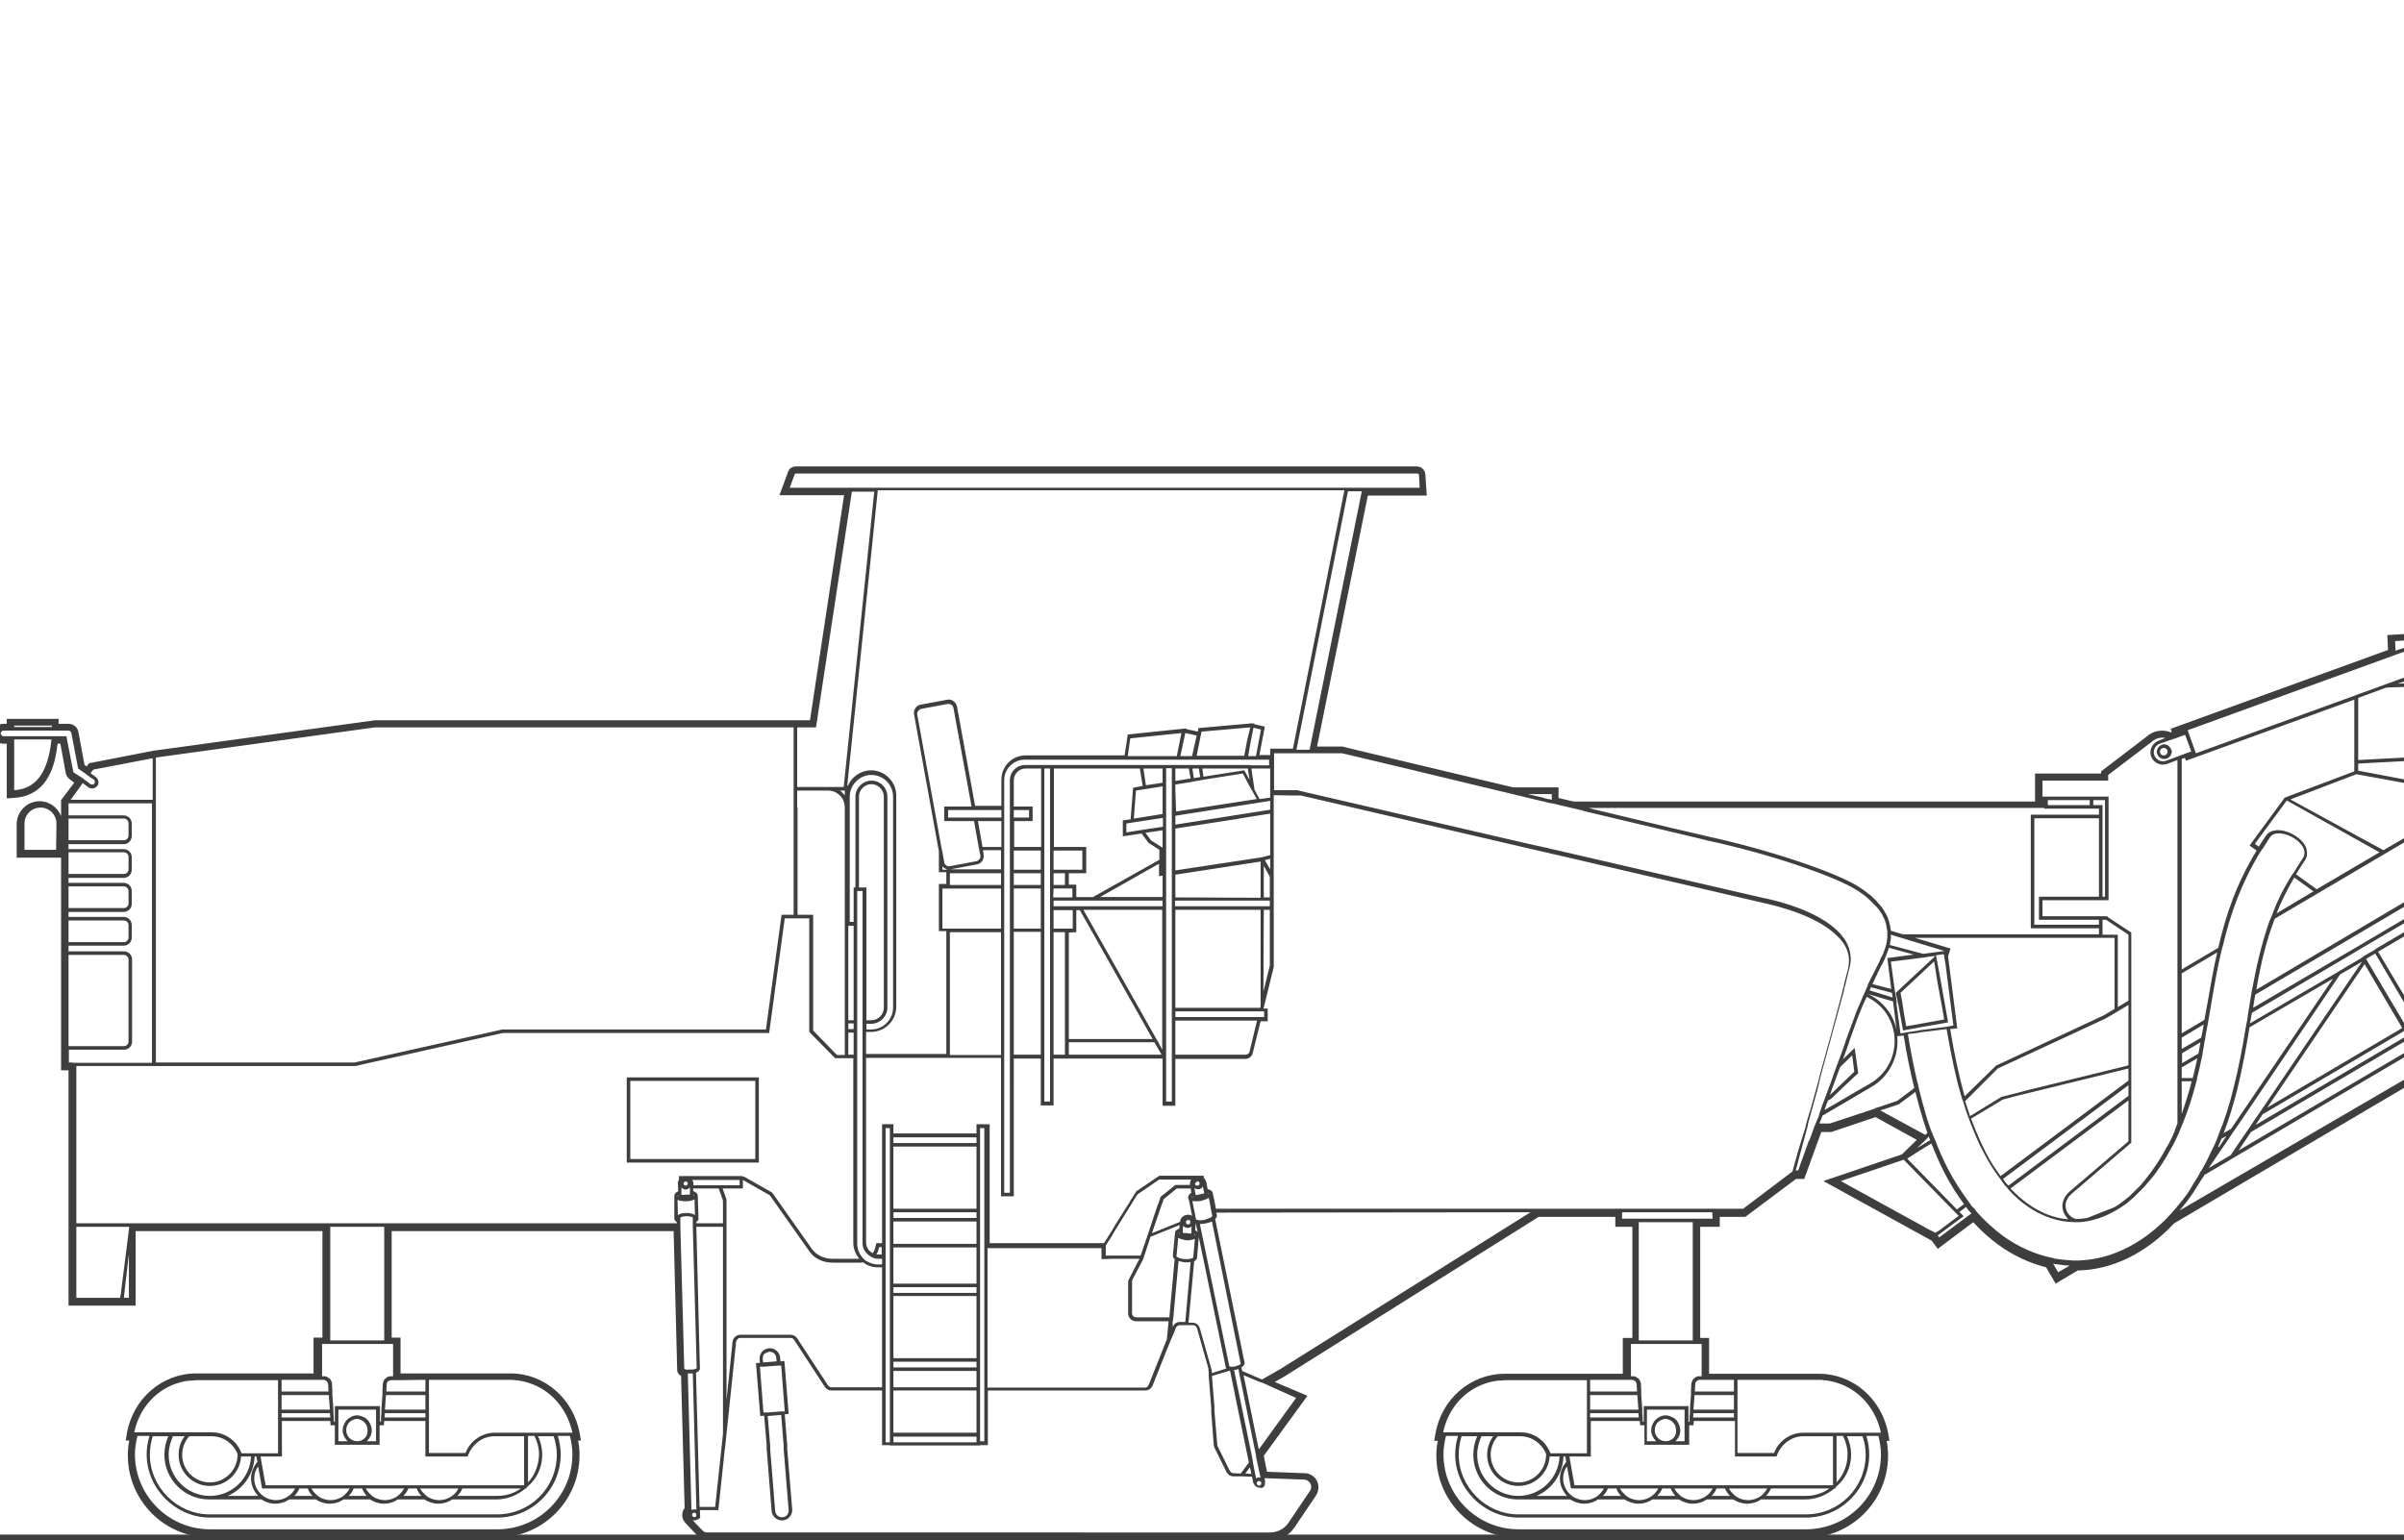 <?xml version="1.0" encoding="UTF-8"?>
<!-- Generator: Adobe Illustrator 25.4.1, SVG Export Plug-In . SVG Version: 6.00 Build 0)  -->
<svg xmlns="http://www.w3.org/2000/svg" xmlns:xlink="http://www.w3.org/1999/xlink" version="1.1" id="Layer_1" x="0px" y="0px" viewBox="0 0 677 433.9" xml:space="preserve">
<line fill="none" stroke="#3E3E3E" stroke-width="3" stroke-miterlimit="10" x1="-0.5" y1="433.8" x2="677.7" y2="433.8"></line>
<g>
	<g>
		<polygon fill="none" points="669.8,268.2 677.3,280.8 677.3,263.8   "></polygon>
		<polygon fill="none" points="633.9,318.9 630.3,324.1 677.3,296.4 677.3,293.3   "></polygon>
		<polygon fill="none" points="678.4,292.7 677.3,293.3 677.3,296.4 679.7,295   "></polygon>
		<path fill="none" d="M635.5,239.6l-2-1.4l9.9-13.5l19.6-7.4v-2l0,0v-0.5v-0.5l0,0v-17.2l-47.3,17.2l-0.3-0.8l-0.9,0.3V273    l10.3-6.1C626.8,257.8,629.9,248.9,635.5,239.6z"></path>
		<polygon fill="none" points="592.1,263.2 596.4,263.2 596.4,283.7 599.4,281.9 599.4,263.3 593.1,259.1 592.1,259.1 592.1,260.5       "></polygon>
		<polygon fill="none" points="592.1,230.5 592.1,252.6 592.8,252.6 592.8,225.4 589.5,225.4 589.5,226.8 592.1,226.8   "></polygon>
		<polygon fill="none" points="638.5,312 676.6,289.6 665.9,271.6   "></polygon>
		<path fill="none" d="M614.4,303.6h3.1c0.5-1.9,0.9-3.7,1.3-5.6l-4.3,2.5L614.4,303.6L614.4,303.6z"></path>
		<path fill="none" d="M633.5,289.4c-1,5.7-2,11.5-3.5,17.7c-1,4.2-2.3,8.3-3.8,12.1l2.1-1.2l28.7-42.4L633.5,289.4z"></path>
		<polygon fill="none" points="275.3,231.3 276.7,238.6 281.9,238.6 281.9,231.3   "></polygon>
		<polygon fill="none" points="352.4,415.2 352,413.3 350.6,415.2   "></polygon>
		<path fill="none" d="M641.1,257.3l10.4-6.2l-5.4-3.9C644.1,250.6,642.4,253.9,641.1,257.3z"></path>
		<path fill="none" d="M243.9,287.4h1.4c1.9,0,3.5-1.6,3.5-3.5v-59.5c0-1.9-1.6-3.5-3.5-3.5s-3.5,1.6-3.5,3.5V250h2v37.4H243.9z"></path>
		<path fill="none" d="M293.1,238.6v-22.1h-4.4c-1.8,0-3.3,1.5-3.3,3.3v7.4h5.3v4.1h-5.3v7.3H293.1z"></path>
		<polygon fill="none" points="353.3,222.5 354.7,225.1 357.7,224.7 357.7,223.5 357.7,222.7 357.7,222.7 357.7,216.5 352.4,216.5       "></polygon>
		<polygon fill="none" points="305.8,238.6 305.8,246 300.9,246 300.9,249.3 303.1,249.3 303.1,252.8 307.8,252.8 326.5,242.2     326.5,239.5 323.4,237.5 321.5,234.8 316.2,235.7 316.2,231.1 318.3,230.8 319.1,221.9 321.8,221.4 321,216.5 296.7,216.5     296.7,238.6   "></polygon>
		<polygon fill="none" points="335.9,216.6 335.8,216.6 336.2,219.2 338,218.9 337.6,216.5 335.9,216.5   "></polygon>
		<polygon fill="none" points="357.7,245 357.7,242 356.2,242.3   "></polygon>
		<path fill="none" d="M196.1,345.6l1.1,39.9c0,0.2,0,0.4-0.3,0.7c-0.2,0.2-0.4,0.3-0.8,0.5l1,37.8h4.4l2.2-20.6v-58.3H196.1z"></path>
		<path fill="none" d="M580.8,339.7c0-1.5,0.7-2.9,2.1-4.1l16.5-14.1V310l-33.1,24.8c1.5,1.6,3,2.9,4.6,4.1    c3.7,2.7,7.7,4.2,11.7,4.6C581.5,342.5,580.8,341.2,580.8,339.7z"></path>
		<rect x="238.9" y="290.9" fill="none" width="1.5" height="6.2"></rect>
		<rect x="238.9" y="260.7" fill="none" width="1.5" height="26.6"></rect>
		<path fill="none" d="M245.4,217.3c3.9,0,7.1,3.2,7.1,7.1v59.5c0,3.9-3.2,7.1-7.1,7.1H244v6.2h22.6v-34.6h-2.1v-13.3h2.1V246h-2.1    v-5.9l-7-38.6c-0.2-1.3,0.6-2.5,1.9-2.7l7.5-1.4c0.6-0.1,1.2,0,1.7,0.4s0.9,0.9,1,1.5l5.1,28h7.4v-7.4c0-3.8,3.1-6.8,6.8-6.8h27.9    l0.9-5.9l15.5-1.6v-0.1l0.4,0.1l0.6-0.1v0.2l3.2,0.7l0.2-1l14.7-1.3V204l0.4,0.1h0.6v0.2l3,0.7l-1.6,8.3h3.1v-1.8h6.4l14.5-72.8    H247.3l-8.6,83.2h0.2C239.9,219.1,242.4,217.3,245.4,217.3z"></path>
		<polygon fill="none" points="303.1,256.3 303.1,262.6 300.9,262.6 300.9,292.6 324.5,292.6 304.1,256.3   "></polygon>
		<g>
			<path fill="#3E3E3E" d="M677.3,178.6l-5,0.3l0.2,4.2l-61.2,22.2l0.3,0.9l-0.3,0.1c-2.4-1-5.1-0.4-6.9,1.3l-12.7,9.7v0.6h-18.6     v7.9H443.2l-4.3-1v-3h-12.8c-20.3-4.8-40.2-9.6-47.3-11.3l-0.7-0.2h-7.2l14.3-70.7h16.6l-0.4-5.9c0-0.3-0.1-0.6-0.2-0.9     c-0.3-0.5-0.7-1-1.2-1.2c-0.3-0.1-0.6-0.2-0.9-0.2h-175c-1,0-1.9,0.6-2.2,1.6l-2.4,6.5h18.2l-9.6,63.4H105.6l-62.5,8.6l-18,3.5     l-0.7,0.9l-0.6-0.4l-1.7-9.2c-0.2-1.4-1.4-2.4-2.8-2.4h-2.8v-1.4H1.9v1.4h-1c-0.4,0-0.7,0.1-1,0.2v5.2c0.3,0.1,0.6,0.2,1,0.2h1     v15.4l1.6-0.1c7.5-0.3,11.7-5.3,12.7-15.3H17l1.5,8.2c0.1,0.7,0.5,1.3,1.1,1.8l1.3,1l-3.7,4.9v4.5c-0.9-2.4-3.3-4.2-6-4.2     c-3.6,0-6.5,2.9-6.5,6.5v9.4h12.5v59.9h2.1v66.3h18.9v-21h52.6v30h-2.5v10.1H59.1c-0.4,0-0.8,0-1.1,0h-2.8     c-9.6,0-17.9,7.2-19.5,17.1l-0.3,1.8h1c-0.3,1.4-0.4,2.8-0.4,4.2c0,12.7,10.3,23.1,23.1,23.1h81c12.7,0,23.1-10.3,23.1-23.1     c0-1.4-0.1-2.8-0.4-4.2h0.8l-0.3-1.8c-1.7-9.9-9.9-17.1-19.5-17.1h-2.5c-0.4,0-0.7,0-1.1,0h-27.4v-10.1h-2.5v-30h79.4l1,39.1     c0,0.4,0.1,1.1,1.1,1.7l1,37.2c-0.2,0.2-0.3,0.5-0.4,0.7c-0.5,1.2-0.3,2.5,0.6,3.5l3.4,3.6c0.8,0.8,1.8,1.3,3,1.3h158.3     c2.9,0,5.3-1.3,6.9-3.7l6-8.9c0.8-1.2,0.9-2.8,0.3-4.1c-0.7-1.3-2-2.2-3.5-2.2l-10.6-0.4l-0.9-4.5l12.3-16.9l-9.2-3.9l2.8-1.6     l71.5-44.9h21.6v2.8h4.8v31.3H457V387h-29.4c-0.4,0-0.8,0-1.1,0h-2.8c-9.6,0-17.9,7.2-19.5,17.1l-0.3,1.8h1     c-0.3,1.4-0.4,2.8-0.4,4.2c0,12.7,10.3,23.1,23.1,23.1h81c12.7,0,23.1-10.3,23.1-23.1c0-1.4-0.1-2.8-0.4-4.2h0.8l-0.3-1.8     c-1.7-9.9-9.9-17.1-19.5-17.1h-2.5c-0.4,0-0.7,0-1.1,0h-27.4v-10.1h-2.5v-31.3h5.5v-2.8h7.2l14.3-10.7h2.3l4.8-13.2h2.8l12.5-4.2     l11.6,6.4l-4.2,4.1l-22.1,7.5l30.5,16.8l1.7,2.3l10-7.5c2.2,2.4,4.5,4.5,7,6.3c4.2,3.1,8.8,5.2,13.5,6.4l2.7,4.6l6.2-3.7     c9.8-0.2,19.2-4.8,27.2-13.3l65-38.3V304l-63.5,37c0.6-0.7,1.2-1.5,1.8-2.2c0.7-0.9,1.4-1.9,2.1-2.9c0-0.1,0.1-0.1,0.1-0.2     c0.1-0.1,0.1-0.2,0.2-0.3c0-0.1,0.1-0.1,0.1-0.2c0.1-0.1,0.1-0.2,0.2-0.3c0.1-0.1,0.1-0.2,0.2-0.3c0.6-0.9,1.1-1.8,1.7-2.7     l0.1-0.1c0.1-0.1,0.1-0.2,0.2-0.3c0-0.1,0.1-0.1,0.1-0.2s0.1-0.2,0.1-0.2s0-0.1,0.1-0.1c0,0,0,0,0-0.1l0,0h0.1l0.4-0.2l0.5-0.3     l0.5-0.3l4.8-2.8l1-0.6l1-0.6l48.2-28.4v-1.2l-46.9,27.6l3.5-5.2l43.4-25.6v-1.2l-42.1,24.8l2-3l39.9-23.5l0.2,0.3v-2l-10.7-18.1     l-0.3-0.4l0.9-0.6l1.7-1l8.3,14.1v-2l-7.5-12.6l7.5-4.4v-1.2l-8,4.7l-0.4,0.3l-0.4,0.3l-1.3,0.7l-0.5,0.3l-0.5,0.3l-0.5,0.3     l-0.4,0.3l-0.4,0.3l-4.6,2.7l-1,0.6l-1,0.6l-24.6,14.4c0.1-0.3,0.1-0.6,0.2-0.9c0-0.2,0.1-0.4,0.1-0.6v-0.1     c0-0.2,0.1-0.4,0.1-0.5c0.1-0.3,0.1-0.6,0.2-0.9l27.2-16l1-0.6l1-0.6l0.5-0.3l0.5-0.3l0.5-0.3l12.3-7.2v-1.2l-13.2,7.8l-1.2,0.7     l-28.3,16.6c0.2-1.2,0.4-2.5,0.6-3.7l42.2-24.9V254l-41.9,24.8c1.2-6.9,2.7-13.5,5.2-20l11.9-7l24.9-14.7v-1.2l-6.2,3.6     L645,225.2l18.6-7.1l13.7,2.5v-1l-13.2-2.5l0,0v-2l0,0l13.2-0.7v-1l-13.2,0.7v-17.5l7.9-2.9l2.1-0.1h0.5l2.7-0.1v-1l-2.1,0.1     l2.1-0.7v-1.1l-2.3,0.8l-0.5,0.2L674,192l-2.3,0.8l-1.6,0.6l-1.6,0.6l-4.5,1.6l-0.5,0.2L663,196l-44.6,16.2l-2-5.6l-0.3-0.9     l57.6-20.9l0.5-0.2l0.5-0.2l0.9-0.3l1.7-0.6v-1.1l-1.8,0.6l-0.9,0.3l-0.1-2.7l2.9-0.2v-1.8H677.3z M15.8,239.4H6.9V232     c0-2.5,2-4.5,4.5-4.5s4.5,2,4.5,4.5L15.8,239.4L15.8,239.4z M575.1,219.9h18.6v-1.6l12.1-9.2c0.8-0.8,2-1.3,3.1-1.3     c0.3,0,0.6,0,0.9,0.1l-1.8,0.7c-0.8,0.3-1.4,0.8-1.8,1.4c-0.6,0.9-0.8,2-0.4,3.1c0.5,1.4,1.9,2.3,3.3,2.3c0.4,0,0.8-0.1,1.2-0.2     l2.9-1.1v59.5v0.6v0.6v16.9v0.6v0.6v3.2v0.6v0.6v0.8v0.6v0.6v0.8v0.6v0.6v2.4v0.5v0.5v11.8c-0.1,0.3-0.3,0.7-0.4,1     c-0.1,0.2-0.2,0.4-0.2,0.6c-0.1,0.2-0.2,0.4-0.2,0.6c-0.5,1.2-1,2.3-1.6,3.4c-0.1,0.2-0.2,0.4-0.3,0.5c-0.1,0.2-0.2,0.3-0.3,0.5     c-1.8,3.4-3.8,6.4-6,9.1c-0.3,0.4-0.6,0.8-1,1.2c-0.1,0.1-0.2,0.3-0.3,0.4c-0.3,0.3-0.5,0.6-0.8,0.8c-0.1,0.1-0.2,0.2-0.3,0.3     c-0.2,0.2-0.3,0.3-0.5,0.5s-0.3,0.3-0.5,0.5c-0.4,0.4-0.8,0.7-1.1,1.1c-0.1,0.1-0.3,0.2-0.4,0.3c-0.1,0.1-0.3,0.2-0.4,0.3     c-1.2,1-2.3,1.8-3.5,2.5l-7.6,3c-1.1,0.2-2.1,0.3-3.2,0.3c-1.7-0.5-2.9-2-2.9-3.8c0-1.5,0.9-2.6,1.7-3.3l16.8-14.4v-12.7v-0.6     V308v-0.9v-0.6v-0.3V306v-0.1V305v-0.6v-0.6v-3.2V300v-0.6v-16.9v-0.6v-0.6v-18.6l-6.7-4.4v-0.2h-1.7h-0.5h-0.5h-1.6H589h-12.8     h-0.5h-0.5v-4.5h15.9h0.5h0.5h1.7v-29.2h-4.3H589h-11.3h-1.5h-0.5h-0.5v-4.5L575.1,219.9L575.1,219.9z M515.6,309.6l2.2-2.1     l0.4-0.4l0.4-0.4l4.7-4.4l-1-7.1l-3.3,3.2c0.6-1.6,1.2-3.2,1.7-4.7l0.1-0.4c1.9-5.3,2.9-8.1,3.1-8.4c0.6-1.6,1.3-3,1.8-4.1     c2.4,1.2,4.6,3,6,5.5c3.8,6.6,1.6,15.1-5,18.9l-5.2,3l-0.5,0.3l-0.5,0.3l-6.7,3.9c0.3-0.9,0.6-1.8,1-2.7L515.6,309.6z      M515.3,308.5c0.2-0.6,0.5-1.3,0.7-2c0.1-0.2,0.1-0.3,0.2-0.5c0.1-0.2,0.1-0.3,0.2-0.5c0.6-1.6,1.2-3.3,1.8-4.9l3.4-3.3l0.6,4.6     l-4.5,4.3l-0.4,0.4l-0.4,0.4L515.3,308.5z M532.5,285.9c-1.6-2.7-3.9-4.7-6.5-5.9l0,0l7.1,2.1l1,8     C533.8,288.7,533.3,287.3,532.5,285.9z M538.9,268.9l-7.4,1l1.1,8.7l-4.2-1.1l-1.1-0.3c0-0.1,0.1-0.1,0.1-0.2s0.1-0.1,0.1-0.2     c0.2-0.4,0.4-0.7,0.5-1.1c0.2-0.3,0.3-0.7,0.5-1c0.1-0.1,0.1-0.3,0.2-0.4c0,0,0,0,0-0.1c0.3-0.6,0.6-1.1,0.8-1.6     c0.1-0.2,0.2-0.5,0.4-0.7c0.2-0.3,0.3-0.6,0.5-1c0.1-0.3,0.3-0.5,0.4-0.8c0.1-0.3,0.2-0.5,0.3-0.8s0.2-0.5,0.3-0.8     c0.2-0.4,0.3-0.9,0.5-1.3c0-0.1,0-0.1,0.1-0.2L538.9,268.9z M532.2,266.2c0.1-0.6,0.2-1.3,0.3-1.9c0-0.2,0-0.3,0-0.5s0-0.3,0-0.5     l1.6,0.5l1.7,0.5l11.8,3.6l-6,0.8L532.2,266.2z M528,278.4l1.5,0.4l1.5,0.4l1.8,0.5l0.1,0.8l0.1,0.5l-0.3-0.1l-1.6-0.5l-4.6-1.4     l0.4-0.9L528,278.4z M534.1,281.9L534.1,281.9l-0.1-0.5v-0.1l-0.2-1.3l-0.1-0.5l-0.1-0.5l-1.1-8.1l8.8-1.1l1.3-0.2l1.3-0.2     l1.1-0.1l-0.3,0.3l-0.4,0.4l-5.3,4.9l-4.7,4.4l-0.4,0.4l0,0l0.1,0.5l0.3,1.4l0,0l0.1,0.5v0.2l0.1,0.4l0.1,0.3l1.2,6.6l0.1,0.7     l0.5-0.1l0.5-0.1l2.8-0.5l0.5-0.1l0.5-0.1l6.9-1.2l0.5-0.1l0.5-0.1l-0.1-0.6l-2-11.3l-0.2-1.1l-0.2-1.1l-0.7-3.7l-0.1-0.6     l-0.1-0.5l2.2-0.3l0.1,0.6l0.2,1.2l0.2,1.2l2.2,17.1l-1.2,0.2l-0.5,0.1l-0.5,0.1l-7.1,0.9l-0.5,0.1l-0.5,0.1l-2.8,0.4l-0.5,0.1     L536,291l-0.8,0.1l-1.1-8.2v-0.1L534.1,281.9L534.1,281.9z M545.5,276l0.2,1.1l0.2,1.1l1.1,6l0.2,1.1l0.3,1.9l0,0l-6.7,1.2     l-0.5,0.1l-0.5,0.1l-3,0.5l0,0l-0.3-1.9l-0.2-1l-0.4-2.5l-0.1-0.7v-0.1l-0.1-0.6v-0.1l-0.1-0.5l-0.4-2l4.4-4.1l5.1-4.8l0,0     L545.5,276z M551.2,289.7l-2.6-20.3l0.7-2.2l-10-3h52.9h3.3v20l-3,1.8l-30.2,14.1h-0.1l-8.9,8.7c-0.1-0.2-0.1-0.4-0.2-0.6     c-1.4-5.1-2.7-11-3.9-18.3L551.2,289.7z M575.7,259.1h0.5h0.5h11.8h0.5h0.5h1.6v1.4h-1.6H589h-0.5h-11.8h-0.5h-0.5h-2.8v-30h18.2     v22.1h-16.9v6.5H575.7z M592.1,263.2v-2.7v-1.4h1l6.3,4.2v18.6l-3,1.8v-20.4h-4.3V263.2z M562.6,301l30.2-14l2.6-1.5l0.5-0.3     l0.5-0.3l3-1.8V300l-0.3,0.2l-27.7,6.8l-1.9,0.5l-1.9,0.5l-4,1l-8.8,5.4c-0.5-1.4-0.9-2.8-1.4-4.2L562.6,301z M562.3,310.8l1.6-1     l0.3-0.1l1.9-0.5l1.9-0.5l31.4-7.7v3.4l-36,26.9c-1.5-2-3-4.3-4.2-6.7c-1.4-2.8-2.7-5.7-3.9-8.9c-0.1-0.2-0.1-0.3-0.2-0.5v-0.1     L562.3,310.8z M599.4,305.7v0.9v0.6v0.6v0.9L565.6,334c-0.2-0.2-0.3-0.4-0.5-0.5c-0.1-0.1-0.2-0.2-0.3-0.4     c-0.1-0.1-0.2-0.2-0.3-0.4c-0.1-0.2-0.3-0.4-0.4-0.6L599.4,305.7z M599.4,310v11.5l-16.5,14.1c-1.3,1.1-2.1,2.6-2.1,4.1     s0.7,2.8,1.7,3.8c-4-0.3-8-1.9-11.7-4.6c-1.6-1.2-3.1-2.5-4.6-4.1L599.4,310z M589.5,226.8v-1.4h3.3v27.2h-0.7v-22.1v-3.7H589.5z      M588.5,225.4v1.4h-10.8h-1v-1.4h1H588.5z M575.7,227.8h2h11.8h1.6v1.7h-19.2v32h3.8h13.8h1.6v1.7h-55.2l-3.4-1     c-0.1-0.9-0.3-1.9-0.6-2.9c-0.1-0.2-0.2-0.4-0.2-0.6c-0.2-0.4-0.3-0.7-0.5-1.1c-0.1-0.2-0.2-0.3-0.3-0.5l-0.1-0.2     c-0.2-0.3-0.3-0.5-0.5-0.8c-0.1-0.2-0.3-0.4-0.5-0.7c-0.2-0.2-0.4-0.5-0.6-0.7c-0.2-0.2-0.4-0.4-0.6-0.7     c-0.2-0.3-0.5-0.5-0.7-0.7s-0.4-0.4-0.6-0.6c-0.3-0.3-0.6-0.6-1-0.8l-0.2-0.2c-0.1-0.1-0.3-0.2-0.4-0.3c-0.6-0.5-1.2-0.9-1.8-1.3     c-6.2-4.2-25.6-10.7-43.1-14.5l-0.8-0.2c-3.2-0.7-14.6-3.4-28.6-6.8c-1.3-0.3-2.7-0.6-4-1h128.3L575.7,227.8L575.7,227.8z      M437,223.7v1.6c-0.3-0.1-0.7-0.2-1-0.2c-0.5-0.1-1-0.2-1.5-0.4c-1.4-0.3-2.8-0.7-4.2-1L437,223.7L437,223.7z M368.8,211.2h-1.1     h-2.6l14.5-72.8h2.8h1.1L368.8,211.2z M331,287.5h23l-2.1,8.7c-0.1,0.6-0.6,0.9-1.2,0.9h-0.9h-0.5h-0.5H331v-3.5v-0.5v-0.5V287.5     z M331,286.5v-1.6h23.6l0,0h0.5l0,0h0.5l0,0h0.4v1.6h-0.8l0,0h-0.5l0,0h-0.5l0,0H331z M331,283.9v-27.6h24v27.1l-0.1,0.5H331z      M355.4,255.3h-0.5h-24v-1.6h24h0.5h0.5h1.7v1.6h-1.7H355.4z M331,252.8v-6.4l24-3.7v10.2L331,252.8z M355.9,256.3h1.7V272     l-1.8,7.3L355.9,256.3z M355.9,252.8v-8.9l1.7,3.1v5.8L355.9,252.8z M356.2,242.3l1.5-0.4v3L356.2,242.3z M355.7,241.4l-0.3,0.1     l0,0l0,0h-0.2l-0.5,0.1l-23.7,3.6v-4.3v-0.6v-0.6v-6.3l15.5-2.4l1.4-0.2l1.1-0.2l0.5-0.1l8.2-1.3v11.7L355.7,241.4z M331,222.8     v-0.5v-0.5V221l4.4-0.7l0.5-0.1l0.5-0.1l1.8-0.3l0.5-0.1l0.5-0.1l10.8-1.7l2,3.8l0.3,0.5l0.3,0.5l1.3,2.4l0,0l-22.7,3.5l0,0     L331,222.8z M331,216.5h3.8l0.5,2.8L331,220V216.5z M335.8,216.6h0.1v-0.1h1.7l0.4,2.4l-1.8,0.3L335.8,216.6z M338.6,216.5h12.8     l0.5,3.2l-1.5-2.7l-11.5,1.8L338.6,216.5z M331,232.3L331,232.3v-2.5l24.2-3.8l0,0l2.5-0.4v2.5l0,0L331,232.3z M354.7,225.1     l-1.4-2.6l-0.9-6h5.3v6.2l0,0v0.8v1.2L354.7,225.1z M352.2,215.5h-13.3h-1.4h-1.3h-0.5l0,0h-0.2h-3.2h-0.4h-0.5H331h-0.1h-0.4     H330h-1.6h-0.5h-0.5h-6.6h-4h-0.5h-19.6h-0.5h-0.5h-1.6h-0.5h-0.5h-4.4c-2.4,0-4.3,1.9-4.3,4.3v7.4v0.5v0.5v2.1v0.5v0.5v7.3v0.5     v0.5v5.4v0.5v0.5v3.3v0.5v0.5v11.3v0.5v0.5v34.6l0,0v0.5l0,0v0.5l0,0V336h-1.6v-37.8l0,0v-0.5l0,0v-0.5l0,0v-34.6v-0.5v-0.5     v-11.3v-0.5v-0.5V246v-0.5V245v-5.4v-0.5v-0.5v-7.3v-0.5v-0.5v-2.1v-0.5v-0.5v-7.4c0-3.2,2.6-5.8,5.8-5.8h27.7h0.5h0.5H331h0.5     l0,0h0.5l0,0h3.2h0.3h0.2h0.3h0.2h0.3h8.7h4.8h0.5h0.5h1.5h0.6h0.5h0.5h3.3v1.6h-5.2L352.2,215.5L352.2,215.5z M328.4,256.3v-0.5     v-0.5v-1.6v-0.5v-0.5v-6.1v-0.1v-0.4V246v-0.4v-0.1v-3.3v-0.6V241v-7.4l0,0v-0.5l0,0v-0.5l0,0v-2.5l0,0v-0.5l0,0v-0.5l0,0v-6.4     v-0.5v-0.5v-0.4v-0.5v-0.5v-3.9h1.6v3.6v0.5v0.5v0.7v0.5v0.5v6.1l0,0v0.5l0,0v0.5l0,0v2.5l0,0v0.5l0,0v0.5l0,0v6.8v0.6v0.6v3.9     v0.1v0.4v0.1v0.4v0.1v6.3v0.5v0.5v1.6v0.5v0.5v27.6v0.5v0.5v1.6v0.5v0.5v5.2v0.5v0.5v3.5l0,0v0.5l0,0v0.5l0,0v1.2v0.5v0.5l0,0v1     v1v8h-1.6v-10.1v-0.5v-0.3v-0.2v-0.8V298l0,0v-0.5l0,0v-0.1V297l0,0v-3.5V293v-0.5V256.3z M296.7,262.6h3.2v30v0.5v0.5v3.5h-3.2     v-3.5v-0.5v-0.5V262.6z M296.7,261.6v-5.2h5.4v5.2H301H296.7z M327.4,246.7v6h-17.6l16.6-9.4v3.5L327.4,246.7z M320.8,233.9     l-3.6,0.6V232l1.1-0.2l0,0l9.2-1.4v2.5l0,0L320.8,233.9z M327.4,233.9v4.9l-3.3-2.1l-1.5-2.1L327.4,233.9z M322.5,222.3l3.2-0.5     l1.7-0.3v0.3v0.5v0.5v6.5l0,0l-8.1,1.3l0,0l0.6-7.9l1.9-0.3L322.5,222.3z M322,216.5h5.4v4l-4.7,0.7L322,216.5z M319.1,221.9     l-0.7,8.9l-2.2,0.3v4.5l5.3-0.8l1.9,2.6l3.1,2v2.8l-18.7,10.5h-4.7v-3.5H301V246h4.9v-7.4h-9.1v-22.1H321l0.8,4.9L319.1,221.9z      M304.8,239.6v5.4h-3.9h-4.2v-5.4H304.8z M299.9,246v3.3h-3.2V246H299.9z M296.7,250.3h4.2h1.1v2.5h-5.4L296.7,250.3L296.7,250.3     z M303.1,262.6v-6.2h1l20.5,36.3H301v-30L303.1,262.6L303.1,262.6z M300.9,293.6h24.2l2,3.5H301v-3.5H300.9z M326.2,293.6     l-0.3-0.5l-0.3-0.5l-20.5-36.3h22.2v36.3v0.5v0.5v2.1L326.2,293.6z M305.3,255.3h-1h-0.8h-0.4h-0.5h-0.5h-5.4v-1.6h5.4h0.5h0.5h3     h1h1h19.3l0,0v1.6l0,0H305.3z M294.1,262.6v-0.5v-0.5v-11.3v-0.5v-0.5V246v-0.5V245v-5.4v-0.5v-0.5v-22.1h1.6v22.1v0.5v0.5v5.4     v0.5v0.5v3.3v0.5v0.5v2.5v0.5v0.5v1.6v0.5v0.5v5.2v0.5v0.5v30v0.5v0.5v3.5l0,0v0.5l0,0v0.5l0,0v1.1v0.5v0.5v10.1h-1.6v-10.1v-0.5     v-0.5v-1.1l0,0v-0.5l0,0v-0.5l0,0v-3.5v-0.5v-0.5V262.6z M290.8,231.3v-4.1h-5.3v-7.4c0-1.8,1.5-3.3,3.3-3.3h4.4v22.1h-7.6v-7.3     H290.8z M285.5,230.3v-2.1h4.3v2.1H285.5z M293.1,239.6v5.4h-7.6v-5.4H293.1z M293.1,246v3.3h-7.6V246H293.1z M293.1,250.3v11.3     h-7.6v-11.3H293.1z M293.1,262.6v30v0.5v0.5v3.5h-1.8h-0.5h-0.5h-3.8h-1v-34.6h7.6L293.1,262.6L293.1,262.6z M351.2,208.6     l-0.8,4.3H337l1.2-6l0.1-0.5l0.1-0.3l13.7-1.2L351.2,208.6z M352.3,208.5l0.7-3.5l2.1,0.5l-1.4,7.5h-2.2l0,0L352.3,208.5z      M335.7,213h-3.3l0,0l1.4-6.5l0,0l3.2,0.7L335.7,213z M331.4,213h-13.8l0.7-5l14.4-1.5L331.4,213z M354.6,213l1.6-8.3l-3-0.7     v-0.2h-0.6l-0.4-0.1v0.1l-14.7,1.3l-0.2,1l-3.2-0.7v-0.2l-0.6,0.1l-0.4-0.1v0.1l-15.5,1.6l-0.9,5.9h-27.9c-3.8,0-6.8,3.1-6.8,6.8     v7.4h-7.4l-5.1-28c-0.1-0.6-0.5-1.1-1-1.5s-1.1-0.5-1.7-0.4l-7.5,1.4c-1.3,0.2-2.1,1.5-1.9,2.7l7,38.6v5.9h2.1v3.3h-2.1v13.3h2.1     v34.6h-22.6v-6.2h1.4c3.9,0,7.1-3.2,7.1-7.1v-59.5c0-3.9-3.2-7.1-7.1-7.1c-2.9,0-5.4,1.8-6.5,4.3h-0.2l8.6-83.2h131.4l-14.5,72.8     h-6.4v1.8h-3.1L354.6,213L354.6,213z M266.5,261.6h-1.1v-11.3h1.1h15.4v11.3H266.5z M281.9,262.6v34.6h-14.4v-34.6H281.9z      M267.5,249.3V246h14.4v3.3H267.5z M266.5,245h-1.1v-1c0.1,0.2,0.3,0.4,0.5,0.5c0.4,0.3,0.9,0.4,1.3,0.4c0.1,0,0.3,0,0.4,0     l7.5-1.4c1.3-0.2,2.1-1.5,1.9-2.7l-0.2-1.3h5.1v5.4h-15.4L266.5,245L266.5,245z M274.3,231.3l1.3,7.3l0.1,0.5l0.1,0.5l0.3,1.4     c0.1,0.7-0.4,1.4-1.1,1.6l-7.5,1.4c-0.4,0.1-0.7,0-1-0.2s-0.5-0.5-0.6-0.9l-0.5-2.9l-0.2-0.9l-0.1-0.5l-6.8-37.3     c-0.1-0.7,0.4-1.4,1.1-1.6l7.5-1.4c0.1,0,0.2,0,0.2,0c0.3,0,0.5,0.1,0.8,0.2c0.3,0.2,0.5,0.5,0.6,0.9l5.1,27.8h-7.7v4.1     L274.3,231.3L274.3,231.3z M276.7,238.6l-1.3-7.3h6.6v7.3H276.7z M275.2,230.3h-0.5h-0.5H267v-2.1h6.8h0.5h0.5h7.2v2.1H275.2z      M245.1,353.9c0.2,0.1,0.3,0.2,0.5,0.3c0.2,0.1,0.4,0.1,0.5,0.2c0.3,0.1,0.7,0.2,1.1,0.2h1.2v1.6h-1.2c-1,0-1.9-0.3-2.7-0.7     c-0.2-0.1-0.4-0.2-0.6-0.3c-0.2-0.1-0.4-0.3-0.5-0.4c-1.2-1.1-2-2.7-2-4.4v-52v-0.5v-0.5v-6.2v-0.5v-0.5v-1.6v-0.5v-0.5V261v-0.5     V251l0,0h0.5h1v36.4v0.5v0.5v1.6v0.5v0.5v6.2v0.5v0.5v52C242.9,351.8,243.8,353.1,245.1,353.9z M246.8,353.4     c0.4-0.6,0.6-1.3,0.8-2.1h0.7v2.1h-1.2C247.1,353.5,247,353.4,246.8,353.4z M204.5,337.6l-1-2.8h5.7v-2.4c0.1,0,0.1,0,0.2,0.1     l7.2,4.1c0.2,0.1,0.3,0.2,0.4,0.4l11,15.6c1.4,2,3.8,3.1,6.6,3.1h7.5c0.4,0,0.7,0,1-0.1c1.1,0.9,2.5,1.4,4.1,1.4h1.2v3.2v0.5v0.5     v29.6h-14.2c-0.4,0-0.8-0.2-1-0.5l-8.7-13.3c-0.4-0.6-1.1-1-1.9-1h-14.1c-1.1,0-2.1,0.9-2.2,2l-1.7,16.5v-48.8v-0.5v-0.5v-6.3     C204.6,338,204.6,337.8,204.5,337.6z M196.1,345.6h7.5v58.3l-2.2,20.6H197l-1-37.8c0.3-0.1,0.6-0.3,0.8-0.5s0.3-0.5,0.3-0.7     L196.1,345.6z M196.1,344.6v-0.4c0.4-0.3,0.7-0.6,0.6-1l-0.2-6.4l0,0c0-0.4-0.3-0.7-0.7-1c-0.2-0.1-0.4-0.2-0.6-0.3v-0.7h7.2     l1.1,3.1c0,0.1,0.1,0.2,0.1,0.4v6.3H196.1z M195.6,336.7L195.6,336.7c0,0.1-0.1,0.1-0.2,0.2v-0.3l0,0     C195.5,336.6,195.5,336.7,195.6,336.7z M195.3,333.8v-0.3c0-0.4-0.1-0.8-0.4-1.1h7.7h0.7h5v0.1v1.4h-5h-0.5h-0.5h-7V333.8z      M238.9,289.9v-1.6h1.5v1.6H238.9z M240.4,290.9v6.2h-1.5v-6.2H240.4z M238.9,287.4v-26.6h1.5v26.6H238.9z M239.3,259.7v-35.3     c0-3.3,2.8-6.1,6.1-6.1s6.1,2.7,6.1,6.1v59.5c0,3.3-2.8,6.1-6.1,6.1H244v-1.6h1.4c2.4,0,4.5-2.1,4.5-4.5v-59.5     c0-2.5-2-4.5-4.5-4.5c-2.4,0-4.5,2.1-4.5,4.5V250h-0.5v9.7H239.3z M241.9,250v-25.6c0-1.9,1.6-3.5,3.5-3.5s3.5,1.6,3.5,3.5v59.5     c0,1.9-1.6,3.5-3.5,3.5H244V250H241.9z M222.4,137.4l1.4-3.8l0,0c0.1-0.1,0.2-0.2,0.3-0.2h175.1c0.2,0,0.3,0.1,0.4,0.3l0.2,3.7     h-15.1h-2.1h-3.8H247.4h-6.3h-2H222.4z M224.5,205.9v-1h5.3l10.1-66.4h1h5.3l-8.6,83.2h-4.4h-8.7L224.5,205.9L224.5,205.9z      M237.9,222.7v1.4c-0.1-0.2-0.3-0.4-0.4-0.5c-0.3-0.3-0.6-0.7-1-0.9h1.1H237.9z M224.5,227.5V227v-0.5v-0.3v-1v-2.5h8.7     c1.8,0,3.3,1,4.1,2.4c0.2,0.3,0.3,0.6,0.4,1c0.1,0.4,0.2,0.8,0.2,1.2v0.2v59.9v3.6v6.2h-2.2l-6.7-6.9v-32.6h-4.4v-30.2     L224.5,227.5L224.5,227.5z M43.9,226.2v-0.5l0,0v-0.5v-10.8v-1l0,0l61.7-8.5h117.9l0,0v1v15.8v3.5v0.5v0.5v1.3v30.2h-3.4     l-4.4,32.3h-74.2l-41.6,9.3h-56l0,0L43.9,226.2L43.9,226.2z M4,204.4h10.6c0,0.1,0,0.2,0,0.4H4V204.4z M4,222.6v-14.3h1h8.4h1.1     C13.3,220.2,8.2,222.3,4,222.6z M20.9,217.7c-0.2-0.1-0.3-0.3-0.3-0.5l-1.9-9.8h-3.3h-0.5h-0.5h-1H4.9H4H3.5H3H1     c-0.4,0-0.8-0.4-0.8-0.8c0-0.4,0.4-0.8,0.8-0.8h2h0.5H4h1h8.5h1H15h0.5h3.8c0.4,0,0.7,0.3,0.8,0.7l1.9,10l2,1.4l0.4,0.3l0.4,0.3     l0.8,0.6l0.8,0.5c0.2,0.1,0.3,0.3,0.3,0.5s0,0.4-0.1,0.6c-0.1,0.2-0.3,0.3-0.5,0.3s-0.4,0-0.6-0.1l-0.8-0.6l-0.8-0.6l-0.4-0.3     l-0.4-0.3l0,0L20.9,217.7z M23.3,220.6l0.8,0.6l0.8,0.6c0.3,0.2,0.7,0.3,1,0.3c0.1,0,0.2,0,0.3,0c0.5-0.1,0.9-0.3,1.2-0.7     c0.3-0.4,0.4-0.9,0.3-1.3c-0.1-0.5-0.3-0.9-0.7-1.2l-0.7-0.5l-0.8-0.6l0.8-1l16.7-3.2v1v10.7H21.1h-1.2L23.3,220.6z M19.4,230.6     h1h14.5c0.7,0,1.3,0.6,1.3,1.3v3.5c0,0.7-0.6,1.3-1.3,1.3H20.3h-1v-6.1H19.4z M19.4,240.1h1h14.5c0.7,0,1.3,0.6,1.3,1.3v3.5     c0,0.7-0.6,1.3-1.3,1.3H20.3h-1v-6.1H19.4z M19.4,249.7h1h14.5c0.7,0,1.3,0.6,1.3,1.3v3.5c0,0.7-0.6,1.3-1.3,1.3H20.3h-1v-6.1     H19.4z M19.4,259.3h1h14.5c0.7,0,1.3,0.6,1.3,1.3v3.5c0,0.7-0.6,1.3-1.3,1.3H20.3h-1v-6.1L19.4,259.3L19.4,259.3z M19.4,269h1     h14.5c0.7,0,1.3,0.6,1.3,1.3v23.1c0,0.7-0.6,1.3-1.3,1.3H20.3h-1V269H19.4z M20.5,299.3h-1.1v-3.6h1h14.5c1.3,0,2.3-1,2.3-2.3     v-23.1c0-1.3-1-2.3-2.3-2.3H20.3h-1v-1.6h1h14.5c1.3,0,2.3-1,2.3-2.3v-3.5c0-1.3-1-2.3-2.3-2.3H20.3h-1v-1.4h1h14.5     c1.3,0,2.3-1,2.3-2.3V251c0-1.3-1-2.3-2.3-2.3H20.3h-1v-1.4h1h14.5c1.3,0,2.3-1,2.3-2.3v-3.5c0-1.3-1-2.3-2.3-2.3H20.3h-1v-1.4h1     h14.5c1.3,0,2.3-1,2.3-2.3V232c0-1.3-1-2.3-2.3-2.3H20.3h-1v-3.4h1h22.5v73.1h-6.2h-1.4H22.5h-2V299.3z M33.8,365.6H21.5v-20h1     h12.9l0,0h1l-1,8l-1.4,11L33.8,365.6z M36.4,365.6h-1.5l0.1-1l0.3-2.8l1-8.5v12.3H36.4z M79.3,389.7v-1h10.3h1.6     c0.1,0,0.2,0,0.3,0.1c0.5,0.1,0.8,0.6,0.9,1.1l0.1,2.1H79.3V389.7z M79.3,393h13.3l0.3,4.1H79.3V393z M79.3,398.1h13.6l0.1,1.2     H79.3V398.1z M37.8,403.6c1.4-7.1,6.5-12.5,13-14.2c1.1-0.3,2.2-0.5,3.4-0.5c0.4,0,0.7-0.1,1.1-0.1h3.3h19.7v1v2.3v0.5v0.5v4.1     v0.5v0.5v1.2v0.5v0.5v9h-5.2h-0.5h-0.5h-0.3h-0.5h-0.5H68c0,0,0,0,0-0.1c-0.2-0.5-0.4-0.9-0.7-1.4c-0.3-0.5-0.6-0.9-0.9-1.3     c-1.7-1.9-4-3.1-6.6-3.1h-5.4h-0.8h-0.7h-3.6h-0.6l0,0h-0.6h-4.6H43h-0.5H40h-1h-0.5H38h-0.2V403.6z M152.7,409.8     c0-1.8-0.4-3.6-1.2-5.2h4.4c0.6,1.6,0.9,3.4,0.9,5.2c0,9.3-7.5,16.8-16.8,16.8H59c-9.1,0-16.8-7.7-16.8-16.8     c0-1.8,0.3-3.6,0.8-5.2h4.4c-0.7,1.6-1.1,3.3-1.1,5.2c0,7,5.7,12.6,12.6,12.6h14.7c1.1,0.7,2.5,1.2,3.9,1.2s2.8-0.4,3.9-1.2h7.5     c1.1,0.7,2.5,1.2,3.9,1.2s2.8-0.4,3.9-1.2h7.5c1.1,0.7,2.5,1.2,3.9,1.2s2.8-0.4,3.9-1.2h7.5c1.1,0.7,2.5,1.2,3.9,1.2     s2.8-0.4,3.9-1.2h12.4c3.2,0,6-1.2,8.3-3.1h0.3V419C151.2,416.7,152.7,413.4,152.7,409.8z M148.7,417.6v-13.1h1.8     c0.8,1.6,1.3,3.3,1.3,5.2C151.7,412.8,150.6,415.6,148.7,417.6z M50.3,409.8c0,4.9,4,8.8,8.8,8.8c4.7,0,8.5-3.7,8.8-8.3h2.8     c-0.3,6.2-5.4,11.1-11.6,11.1c-6.4,0-11.6-5.2-11.6-11.6c0-1.9,0.5-3.6,1.2-5.2H52C50.9,406,50.3,407.8,50.3,409.8z M53.3,404.6     h6.4c3.1,0,6,2,7.2,5c0,0.1,0,0.2,0,0.2c0,4.3-3.5,7.8-7.8,7.8s-7.8-3.5-7.8-7.8C51.3,407.8,52.1,405.9,53.3,404.6z M71.7,410.3     h0.5l0.3,1.5c-1.1,1.3-1.8,2.9-1.8,4.7c0,1.9,0.8,3.6,2,4.9h-8.6C68.4,419.6,71.5,415.3,71.7,410.3z M140.1,421.4h-11.3     c0.6-0.6,1.1-1.3,1.4-2.1h16.5C144.9,420.6,142.6,421.4,140.1,421.4z M127.3,421.4c-0.3,0.2-0.5,0.4-0.8,0.5     c-0.4,0.2-0.9,0.4-1.3,0.5c-0.5,0.1-0.9,0.2-1.5,0.2c-0.5,0-1-0.1-1.5-0.2s-0.9-0.3-1.3-0.5c-0.3-0.1-0.5-0.3-0.8-0.5     c-0.7-0.6-1.4-1.3-1.8-2.1h10.8C128.7,420.1,128.1,420.9,127.3,421.4z M118.7,421.4h-5.1c0.6-0.6,1.1-1.3,1.4-2.1h2.4     C117.6,420.1,118.1,420.8,118.7,421.4z M112,421.4c-0.3,0.2-0.5,0.4-0.8,0.5c-0.4,0.2-0.9,0.4-1.3,0.5c-0.5,0.1-0.9,0.2-1.5,0.2     c-0.5,0-1-0.1-1.5-0.2s-0.9-0.3-1.3-0.5c-0.3-0.1-0.5-0.3-0.8-0.5c-0.7-0.6-1.4-1.3-1.8-2.1h10.8     C113.4,420.1,112.7,420.9,112,421.4z M103.3,421.4h-5.1c0.6-0.6,1.1-1.3,1.4-2.1h2.4C102.3,420.1,102.7,420.8,103.3,421.4z      M96.7,421.4c-0.3,0.2-0.5,0.4-0.8,0.5c-0.4,0.2-0.9,0.4-1.3,0.5c-0.5,0.1-0.9,0.2-1.5,0.2s-1-0.1-1.5-0.2s-0.9-0.3-1.3-0.5     c-0.3-0.1-0.5-0.3-0.8-0.5c-0.7-0.6-1.4-1.3-1.8-2.1h10.8C98,420.1,97.4,420.9,96.7,421.4z M88,421.4h-5.1     c0.6-0.6,1.1-1.3,1.4-2.1h2.4C86.9,420.1,87.4,420.8,88,421.4z M81.3,421.4c-0.3,0.2-0.5,0.4-0.8,0.5c-0.4,0.2-0.9,0.4-1.3,0.5     c-0.5,0.1-0.9,0.2-1.5,0.2s-1-0.1-1.5-0.2s-0.9-0.3-1.3-0.5c-0.3-0.1-0.5-0.3-0.8-0.5c-1.5-1.1-2.5-2.9-2.5-4.9     c0-1.3,0.4-2.5,1.1-3.4l1.1,6.2h9.3C82.7,420.1,82.1,420.9,81.3,421.4z M140.1,430.8h-81c-11.6,0-21.1-9.5-21.1-21.1     c0-1.8,0.3-3.5,0.7-5.2h1h2.4c-0.5,1.6-0.8,3.4-0.8,5.2c0,9.6,8.1,17.8,17.8,17.8h81c9.8,0,17.8-8,17.8-17.8     c0-1.8-0.3-3.5-0.8-5.2h2.3h1.1c0.4,1.7,0.7,3.4,0.7,5.2C161.2,421.4,151.7,430.8,140.1,430.8z M120.8,400.3v-0.5v-0.5v-1.2v-0.5     v-0.5V393v-0.5V392v-2.3v-1h19.9h3.1c0.4,0,0.9,0,1.3,0.1c1.4,0.1,2.7,0.4,3.9,0.8c5.7,1.8,10.2,6.6,11.9,12.8     c0.1,0.4,0.2,0.8,0.3,1.2h-0.4h-0.5h-1.1h-2.4h-0.5h-0.6h-4.6h-0.6h-0.6h-1.2h-0.5h-0.5h-8.4c-3.6,0-6.9,2.3-8.2,5.7h-10.3     L120.8,400.3L120.8,400.3z M121.6,410.3h4.2h1.3h4.6l0.1-0.3c1.2-3.2,4.1-5.4,7.4-5.4h8.4v13.8h-17.1H130h-0.5h-11.6h-0.5h-0.5     h-1.7h-0.5h-0.5h-11.6h-0.5h-0.5h-1.7h-0.5h-0.5H87.3h-0.5h-0.5h-1.7h-0.5h-0.5h-8.8l-1.1-6.2l-0.1-0.6l-0.1-0.6l-0.1-0.7h1.1     h1.3h3.6v-0.2v-0.5v-9.3H93l0.1,1.2h1.2v5.5h6.3h6.3v-5.5h1.2l0.1-1.2h11.6v10h0.6L121.6,410.3L121.6,410.3z M104.7,402.9     c0-0.5-0.1-0.9-0.3-1.4c-0.1-0.2-0.1-0.3-0.2-0.5s-0.2-0.3-0.3-0.5c0-0.1-0.1-0.1-0.1-0.2c-0.1-0.2-0.3-0.3-0.5-0.5     s-0.4-0.4-0.7-0.5c-0.6-0.3-1.3-0.6-2-0.6s-1.4,0.2-2,0.6c-0.2,0.1-0.5,0.3-0.7,0.5s-0.3,0.3-0.5,0.5c0,0.1-0.1,0.1-0.1,0.2     c-0.1,0.2-0.2,0.3-0.3,0.5c-0.1,0.2-0.2,0.3-0.2,0.5c-0.2,0.4-0.3,0.9-0.3,1.4c0,1.2,0.6,2.3,1.4,3.1h-2.6v-4.5V401v-0.5v-0.2     v-0.5v-0.5v-1.2v-0.5v-0.5h10.6v0.5v0.5v1.2v0.5v0.5v0.2v0.5v0.5v4.5h-2.6C104.1,405.2,104.7,404.1,104.7,402.9z M100.6,406     c-1.7,0-3.1-1.4-3.1-3.1c0-0.5,0.1-1,0.3-1.4c0.1-0.2,0.2-0.3,0.3-0.5c0.1-0.2,0.3-0.4,0.5-0.5c0.1-0.1,0.1-0.1,0.2-0.2     c0.3-0.2,0.7-0.4,1.1-0.5c0.2,0,0.4-0.1,0.6-0.1s0.4,0,0.6,0.1c0.4,0.1,0.8,0.3,1.1,0.5c0.1,0,0.1,0.1,0.2,0.2     c0.2,0.1,0.3,0.3,0.5,0.5c0.1,0.2,0.2,0.3,0.3,0.5c0.2,0.4,0.3,0.9,0.3,1.4C103.7,404.6,102.3,406,100.6,406z M119.8,398.1v1.2     h-11.5l0.1-1.2H119.8z M108.4,397.1l0.3-4.1h11.1v4.1H108.4z M119.8,388.7v1v2.3h-11l0.1-2.1c0-0.5,0.4-0.9,0.8-1     c0.1,0,0.3-0.1,0.4-0.1h1.6L119.8,388.7L119.8,388.7z M110.7,378.6v9.1h-0.6c-0.1,0-0.3,0-0.4,0c-0.4,0.1-0.7,0.2-1,0.5     c-0.2,0.1-0.3,0.3-0.5,0.5c-0.2,0.3-0.3,0.7-0.4,1.1l-0.1,2.2v0.5v0.5l-0.3,4.1v0.5v0.5l-0.1,1.2v0.5v0.5v0.2H107v-0.2v-0.5v-0.5     v-1.2v-0.5v-0.5v-1H94.3v1v0.5v0.5v1.2v0.5v0.5v0.2H94v-0.2v-0.5v-0.5l-0.1-1.2v-0.5v-0.5l-0.3-4.1v-0.5V392l-0.1-2.2     c0-0.4-0.2-0.8-0.4-1.1c-0.1-0.2-0.3-0.4-0.5-0.5c-0.3-0.2-0.6-0.4-1-0.5c-0.1,0-0.2,0-0.3,0h-0.6v-9.1H92h2h13.2h2L110.7,378.6     L110.7,378.6z M93,377.6v-32h1h13.2h1v32h-1H93.9H93z M189.9,343.3c0,0.1,0,0.2,0.1,0.3c0.1,0.3,0.3,0.5,0.6,0.7v0.3h-81.4h-0.5     l0,0h-0.5h-1H93.9h-1h-0.5H92H37.4h-0.1h-0.7h-0.4h-0.1l0,0h-0.4h-0.1h-0.3l0,0H22.5h-1l0,0v-44.3l0,0h1h12.9h0.4h0.1h0.4l0,0     h0.1h0.4H43h1h56h0.1l2.2-0.5l2.2-0.5l37.1-8.3h75l4.4-32.3h2.5h0.5l0,0h0.5h3.4v32l6.3,6.4l0.5,0.5l0.5,0.5l0,0h1.7h1.9h1.5v52     c0,1.7,0.7,3.3,1.7,4.5l0,0h-7.5c-2.5,0-4.5-1-5.8-2.7l-11-15.6c-0.2-0.3-0.4-0.5-0.7-0.6l-7.2-4.1c-0.2-0.1-0.5-0.2-0.7-0.2     v-0.1H193h-1.8v1c-0.2,0.4-0.4,0.8-0.3,1.2l0.1,2.1l0,0c-1,0.4-1.1,1-1.1,1.3V343.3z M191.9,335.8L191.9,335.8v-0.5l0,0v-0.5     v-0.3c0.1,0.1,0.2,0.2,0.3,0.3c0.3,0.2,0.6,0.3,0.9,0.3l0,0c0.3,0,0.6-0.1,0.8-0.3c0.1-0.1,0.2-0.1,0.3-0.2c0,0,0-0.1,0.1-0.1     v0.3v0.5l0,0v0.5l0,0v0.5l0,0v0.2l-2.4,0.1v-0.2l0,0L191.9,335.8z M192.5,333.4c0-0.2,0.1-0.3,0.2-0.4c0.1-0.1,0.3-0.2,0.4-0.2     l0,0l0,0c0.3,0,0.6,0.3,0.6,0.6c0,0.1,0,0.2-0.1,0.3c0,0,0,0.1-0.1,0.1c-0.1,0.1-0.3,0.2-0.4,0.2c-0.2,0-0.4-0.1-0.5-0.3     C192.5,333.7,192.5,333.6,192.5,333.4z M190.8,336.9L190.8,336.9c0,0,0.1-0.1,0.2-0.2v0.3C190.8,336.9,190.8,336.9,190.8,336.9     L190.8,336.9z M190.9,342.3l-0.1-4.3c0.1,0,0.1,0,0.2,0.1c0.6,0.2,1.3,0.3,2,0.3c0.1,0,0.1,0,0.2,0c0.9,0,1.7-0.2,2.4-0.5     l0.1,4.4c-0.5-0.4-1.4-0.6-2.4-0.6C192.2,341.7,191.4,341.9,190.9,342.3z M193.2,385.8c-0.3-0.1-0.5-0.2-0.5-0.2l0,0l-1.1-40.1     V345v-0.4v-0.1v-0.4v-0.5v-0.1V343c0.1-0.1,0.7-0.4,1.7-0.4s1.7,0.3,1.8,0.3v0.6v0.5v0.5l0,0v0.5v0.5l1.1,39.9c0,0-0.1,0-0.1,0.1     c-0.1,0.1-0.2,0.1-0.5,0.2c-0.1,0-0.3,0.1-0.5,0.1c-0.1,0-0.3,0-0.4,0c-0.1,0-0.1,0-0.2,0c-0.3,0-0.5,0-0.7,0     C193.5,385.9,193.3,385.9,193.2,385.8z M194.7,425v-0.5l-1-37.6c0.2,0,0.4,0,0.6,0c0.1,0,0.1,0,0.2,0c0.1,0,0.2,0,0.2,0     c0.1,0,0.3,0,0.4,0l1,37.5v0.5v0.4c-0.1-0.1-0.3-0.1-0.4-0.1c-0.1,0-0.2,0-0.2,0c-0.3,0-0.5,0.1-0.7,0.2L194.7,425z M195,427.1     c-0.1-0.1-0.1-0.2-0.1-0.4c0-0.2,0.1-0.3,0.2-0.4c0.1-0.1,0.3-0.2,0.4-0.2l0,0l0,0l0,0c0.2,0,0.3,0.1,0.4,0.2     c0.1,0.1,0.2,0.3,0.2,0.4s0,0.3-0.1,0.4c0,0,0,0,0,0.1c-0.1,0.1-0.2,0.2-0.4,0.2l0,0C195.4,427.3,195.2,427.3,195,427.1     C195.1,427.1,195.1,427.1,195,427.1z M356,418.7c0.2-0.3,0.3-0.7,0.2-1.1l0.1-0.2l0,0l-0.2-1l11.1,0.4c0.8,0,1.4,0.4,1.8,1.1     s0.3,1.5-0.1,2.1l-6,8.9c-1.2,1.8-3.1,2.8-5.3,2.8H199.2c-0.6,0-1.1-0.2-1.5-0.7l-2.6-2.7c0.1,0,0.2,0,0.4,0l0,0     c0.3,0,0.5-0.1,0.8-0.2c0.1,0,0.1-0.1,0.2-0.1c0.2-0.1,0.4-0.1,0.5-0.3l0.2-0.2l-0.1-2.1h5.2l1.8-17.1l0.1-0.5l0.4-3.9l2.7-25.9     c0.1-0.6,0.6-1.1,1.2-1.1h14.1c0.4,0,0.8,0.2,1,0.5l8.7,13.3c0.4,0.6,1.1,1,1.9,1h14.2v15.4h2.2v0.1H276v-0.1h2.2v-15.4h38.7h0.5     h0.5h4.6c0.9,0,1.7-0.5,2.1-1.4l3.8-9.6l0.7-1.7l0.7-1.7l0.7-1.6l0.5-1.3l0.1-0.3c0.1-0.2,0.2-0.4,0.4-0.5     c0.2-0.2,0.5-0.3,0.7-0.3h1.5h0.5h0.5h1.2c0.6,0,1,0.3,1.2,0.9l3.2,11.3c0,0.1,0,0.1,0,0.2l0.1,1.1v0.5v0.5l0.7,8.8v0.6v0.6     l0.7,9.2c0,0.3,0.1,0.5,0.2,0.8l3.4,6.9c0.4,0.7,1.1,1.2,2,1.2h1.3h0.6h0.6l2.7,0.1l0.3,1.6l0.1,0.3h0.1c0.1,0.4,0.3,0.7,0.7,0.9     c0.3,0.2,0.6,0.3,0.9,0.3c0.1,0,0.2,0,0.3,0C355.4,419.3,355.7,419,356,418.7z M249.4,406.1v-14.4v-0.5v-0.5v-29.6v-0.5v-0.5V357     v-3.6v-2.1v-0.5v-0.5v-32.5h1.2v1.6v3.6v17.5v3.6v6.3v0.5v0.5v8.8v0.5v0.5v0.4v3.6v17.5v3.6v4.6v0.5v0.5v11.9v2.5h-1.2V406.1z      M275,323v17.5h-23.4V323H275z M251.6,322v-1.6H275v1.6H251.6z M275,341.5v1.6h-23.4v-1.6H275z M275,344.1v6.3h-23.4v-6.3H275z      M275,351.4v8.7v0.5v0.5v0.5h-23.4v-0.4v-0.5v-0.5v-8.8L275,351.4L275,351.4z M275,362.6v1.6h-23.4v-1.6H275z M275,365.1v17.5     h-23.4v-17.5H275z M275,383.6v1.6h-23.4v-1.6H275z M275,386.2v4.6h-23.4v-4.6H275z M275,391.7v11.9h-23.4v-11.9H275z M275,404.7     v1.6h-23.4v-1.6H275z M276,406.1v-2.5v-11.9v-0.5v-0.5v-4.6v-3.6V365v-3.6v-0.5v-0.5v-0.5v-8.7v-0.5v-0.5v-6.3v-3.6V323v-3.6     v-1.6h1.2v32.5v0.5v0.5v8.7v0.5v0.5v29.6v0.5v0.5V406H276V406.1z M313.6,354.6h0.5h0.5h6.3l-2.9,5.6c-0.2,0.3-0.3,0.7-0.3,1v8.8     c0,1.2,1,2.2,2.2,2.2h9.2l0,0l-0.5,5.1l-5.1,12.8c-0.2,0.5-0.6,0.8-1.1,0.8h-4.7h-0.5h-0.5h-38.6v-29.6v-0.5v-0.5v-8.7h32.1v1.5     l0,0v0.5v0.5l0,0v0.6L313.6,354.6L313.6,354.6z M334.9,338.4l0.1,0.5l0.1,0.5l0.6,3.1c-0.3-0.2-0.6-0.3-1-0.3l0,0     c-1.2-0.1-2.3,0.8-2.4,2l-7.9,3.2l2.7-7.9l0.2-0.5l0.2-0.5l0.2-0.7l3.7-3h3.9l0.2,1.2c-0.6,0.4-1,0.9-0.9,1.5L334.9,338.4z      M337.3,335c0.1,0,0.2,0,0.3,0c0.2,0,0.4-0.1,0.6-0.2s0.4-0.3,0.5-0.6l0.1,0.3l0.1,0.5l0,0l0.1,0.5l0,0l0.1,0.5l0,0v0.2l-2.4,0.5     v-0.2l0,0l-0.1-0.5l0,0l-0.1-0.5l0,0l-0.1-0.7v-0.1c0,0,0.1,0,0.1,0.1C336.7,334.9,337,335,337.3,335z M337.2,332.8L337.2,332.8     h0.1c0.1,0,0.2,0,0.3,0.1c0.1,0,0.1,0.1,0.1,0.1c0.1,0.1,0.1,0.2,0.1,0.3c0.1,0.3-0.1,0.6-0.5,0.7c-0.2,0-0.3,0-0.5-0.1     c-0.1,0-0.1-0.1-0.2-0.2c0-0.1-0.1-0.1-0.1-0.2C336.7,333.2,336.9,332.9,337.2,332.8z M336.8,338.4c0.2,0,0.5,0,0.7,0     s0.5-0.1,0.7-0.1c0.8-0.2,1.6-0.5,2.1-0.8c0.1,0,0.1-0.1,0.1-0.1l0.2,1l0.1,0.5l0.1,0.5l0.2,1.2l0.1,0.5l0.1,0.5l0,0l0.2,0.9     c0,0-0.1,0.1-0.1,0.2c-0.1,0.1-0.2,0.2-0.4,0.3c-0.4,0.2-0.9,0.4-1.6,0.6c-0.8,0.2-1.4,0.2-1.8,0.1c-0.2,0-0.4-0.1-0.5-0.1     s-0.1-0.1-0.2-0.1v-0.1l-0.1-0.5l-0.1-0.3v-0.2l-0.6-3l-0.1-0.5l-0.1-0.5v-0.1c0.1,0,0.2,0,0.3,0.1     C336.4,338.4,336.6,338.4,336.8,338.4z M340.1,336.1c0.1,0,0.2,0.1,0.2,0.1l0,0c0,0-0.1,0.1-0.1,0.2L340.1,336.1L340.1,336.1z      M354.3,416.2c-0.1,0-0.2,0-0.2,0.1H354c-0.1,0.1-0.2,0.1-0.3,0.2v-0.2l-0.1-0.5l-0.1-0.5l-0.6-3l-0.1-0.7l-0.1-0.7l-3.6-17.4     L349,393l-0.1-0.5l-1.3-6.2l-0.1-0.4c0.1,0,0.3,0,0.4,0s0.2,0,0.3-0.1c0.2,0,0.3-0.1,0.5-0.1h0.1v0.1l0.1,0.6l0.1,0.6l1,4.8     l0.1,0.5l0.1,0.5l3.1,15.2l0.3,1.4l0.1,0.7l0.1,0.7l1,4.6l0.1,0.5l0.1,0.4C354.8,416.2,354.5,416.2,354.3,416.2z M355.2,417.7     L355.2,417.7c0,0.2,0,0.3-0.1,0.5c0,0.1-0.1,0.1-0.2,0.2c-0.1,0-0.1,0.1-0.2,0.1s-0.2,0-0.3,0c-0.1,0-0.1,0-0.2-0.1     s-0.2-0.2-0.3-0.4l0,0c0-0.2,0-0.3,0.1-0.5c0,0,0,0,0.1-0.1l0.1-0.1c0.1,0,0.1-0.1,0.2-0.1h0.1c0.1,0,0.2,0,0.3,0.1h0.1l0,0     C355.1,417.4,355.2,417.5,355.2,417.7z M330.9,347.3l-0.6,6.4c0,0.4,0.2,0.8,0.5,1l-1.5,16.4h-0.1H320c-0.7,0-1.2-0.5-1.2-1.2     v-8.8c0-0.2,0-0.4,0.1-0.6l3-5.7c0.1-0.2,0.2-0.4,0.2-0.6l1.9-5.8l8.2-3.3l-0.1,1C331.4,346.4,330.9,346.7,330.9,347.3z      M332.1,347.3v0.3c-0.1-0.1-0.2-0.1-0.2-0.2l0,0l0,0C331.9,347.4,331.9,347.4,332.1,347.3C332,347.3,332,347.3,332.1,347.3     C332,347.3,332.1,347.3,332.1,347.3z M330.2,372.7l0.1-0.7l0.1-0.6l1.5-16.2c0.5,0.2,1.1,0.3,1.7,0.4c0.2,0,0.5,0,0.7,0     c0.3,0,0.7,0,1-0.1l-1.5,16.9h-1.6c-0.3,0-0.6,0.1-0.8,0.2c-0.2,0.1-0.3,0.1-0.4,0.2c-0.2,0.1-0.3,0.3-0.4,0.4     c-0.1,0.2-0.2,0.4-0.3,0.6l0,0L330.2,372.7z M336.3,355.3c0.4-0.2,0.7-0.5,0.8-0.9l0.5-5.9l7.6,36.7c0,0.1,0.1,0.2,0.2,0.3     l-4.1,1.3l-0.1-0.9c0-0.2,0-0.3-0.1-0.4l-3.2-11.3c-0.3-1-1.1-1.6-2.1-1.6h-1.1L336.3,355.3z M336.7,344.5     C336.8,344.5,336.8,344.5,336.7,344.5l0.6,2.6c-0.1-0.1-0.1-0.1-0.2-0.2c0,0-0.1,0-0.1-0.1c-0.1-0.1-0.2-0.1-0.3-0.2     c0,0-0.1,0-0.1-0.1l0,0l0,0L336.7,344.5L336.7,344.5z M336.6,347.8L336.6,347.8c0,0.1-0.1,0.1-0.2,0.2v-0.3l0,0     C336.6,347.7,336.6,347.8,336.6,347.8z M346.4,386.1l1.4,6.9l0.1,0.5l0.1,0.5l3.7,18l-2.3,3.1l-2-0.1c-0.5,0-0.9-0.3-1.1-0.7     l-3.4-6.9c-0.1-0.1-0.1-0.3-0.1-0.4l-0.8-9.6v-0.6v-0.6l-0.7-8.6L346.4,386.1z M352,413.3l0.4,1.9l-1.7-0.1L352,413.3z      M349.4,384.2c-0.1,0.1-0.2,0.2-0.4,0.3c-0.1,0.1-0.3,0.1-0.5,0.2s-0.4,0.1-0.6,0.2c-0.3,0.1-0.5,0.1-0.7,0.1c-0.1,0-0.2,0-0.3,0     c-0.1,0-0.1,0-0.2,0l0,0c-0.3,0-0.5-0.1-0.5-0.1l0,0l-8.3-40.1c0.1,0,0.2,0,0.3,0c0.5,0,1-0.1,1.5-0.2c0.6-0.1,1.1-0.3,1.6-0.5     L349.4,384.2C349.5,384.1,349.5,384.2,349.4,384.2z M336.5,349l-0.4,4.4l-0.1,0.9c0,0-0.1,0.1-0.2,0.1c-0.1,0.1-0.3,0.1-0.5,0.2     c-0.4,0.1-1,0.1-1.7,0.1c-0.8-0.1-1.3-0.2-1.7-0.4c-0.2-0.1-0.4-0.2-0.5-0.3c-0.1-0.1-0.1-0.1-0.1-0.1l0.1-0.9l0.4-4.3     c0.6,0.3,1.5,0.6,2.3,0.7c0.2,0,0.5,0,0.7,0C335.4,349.3,336,349.2,336.5,349z M335.2,344.4c0,0.3-0.3,0.6-0.7,0.5     c-0.2,0-0.3-0.1-0.4-0.2c0,0-0.1-0.1-0.1-0.2l0,0c0-0.1-0.1-0.2,0-0.3c0-0.1,0.1-0.2,0.1-0.3l0.1-0.1c0.1-0.1,0.2-0.1,0.4-0.1     c0,0,0,0,0.1,0c0,0,0,0,0.1,0c0.2,0,0.4,0.2,0.4,0.4l0,0C335.1,344.2,335.2,344.3,335.2,344.4z M334.4,345.9h0.1     c0.4,0,0.8-0.2,1.1-0.4l-0.1,0.8l0,0v0.5l0,0v0.5l0,0v0.2l-2.4-0.2v-0.2l0,0v-0.5l0,0v-0.5l0,0l0.1-0.8c0,0,0,0.1,0.1,0.1     C333.6,345.7,334,345.9,334.4,345.9z M335.6,337.2L335.6,337.2c0,0,0.1-0.1,0.2-0.2l0.1,0.3C335.7,337.3,335.7,337.2,335.6,337.2     L335.6,337.2z M335.1,333.8H331l-4.2,3.4l-0.4,1.3l-0.2,0.5l-0.2,0.5l-2.8,8.4l0,0l-0.2,0.6l-0.2,0.6l0,0l-0.7,2l-0.5,1.5     l-0.4,1.1h-0.1h-6.6H314h-0.5h-2.1l0,0l0,0V353v-0.5l0,0v-1.1v-0.5l0,0l0.3-0.5l1.4-2.2l0.4-0.7l0.4-0.7l4.6-7.4l0.3-0.5l0.3-0.5     l1.2-1.9l6.1-4.2h9C335.2,332.7,335.1,333.2,335.1,333.8z M365,393.8l-10.5,14.5l-0.3-1.4l-3-14.7l-0.1-0.5l-0.1-0.5l-0.8-3.8     l3.1,1.3l1.2,0.5l0.6,0.2l0.6,0.2L365,393.8z M360.5,385.7l-5.1,2.9l-1.2-0.5l-4.4-1.9l-0.2-1c0.3-0.2,0.5-0.4,0.7-0.6     c0.2-0.3,0.2-0.5,0.2-0.7l-8.3-40.5c0.4-0.3,0.5-0.7,0.5-1.1l-0.2-0.7l86.6-0.1h1.9L360.5,385.7z M447.8,389.7v-1h10.3h1.6     c0.1,0,0.2,0,0.3,0.1c0.5,0.1,0.8,0.6,0.9,1.1l0.1,2.1h-13.2L447.8,389.7L447.8,389.7z M447.8,393h13.3l0.3,4.1h-13.6L447.8,393     L447.8,393z M447.8,398.1h13.6l0.1,1.2h-13.7V398.1z M406.4,403.6c1.4-7.1,6.5-12.5,13-14.2c1.1-0.3,2.2-0.5,3.4-0.5     c0.4,0,0.7-0.1,1.1-0.1h3.3h19.7v1v2.3v0.5v0.5v4.1v0.5v0.5v1.2v0.5v0.5v9h-5.2h-0.5h-0.5h-0.3h-0.5h-0.5h-2.8c0,0,0,0,0-0.1     c-0.2-0.5-0.4-0.9-0.7-1.4c-0.3-0.5-0.6-0.9-0.9-1.3c-1.7-1.9-4-3.1-6.6-3.1H423h-0.8h-0.7h-3.6h-0.6l0,0h-0.6h-4.6h-0.5H411     h-2.5h-1H407h-0.5h-0.1V403.6z M521.3,409.8c0-1.8-0.4-3.6-1.2-5.2h4.4c0.6,1.6,0.9,3.4,0.9,5.2c0,9.3-7.5,16.8-16.8,16.8h-81     c-9.1,0-16.8-7.7-16.8-16.8c0-1.8,0.3-3.6,0.8-5.2h4.4c-0.7,1.6-1.1,3.3-1.1,5.2c0,7,5.7,12.6,12.6,12.6h14.7     c1.1,0.7,2.5,1.2,3.9,1.2s2.8-0.4,3.9-1.2h7.5c1.1,0.7,2.5,1.2,3.9,1.2s2.8-0.4,3.9-1.2h7.5c1.1,0.7,2.5,1.2,3.9,1.2     s2.8-0.4,3.9-1.2h7.5c1.1,0.7,2.5,1.2,3.9,1.2s2.8-0.4,3.9-1.2h12.4c3.2,0,6-1.2,8.3-3.1h0.3V419     C519.7,416.7,521.3,413.4,521.3,409.8z M517.2,417.6v-13.1h1.8c0.8,1.6,1.3,3.3,1.3,5.2C520.3,412.8,519.1,415.6,517.2,417.6z      M418.8,409.8c0,4.9,4,8.8,8.8,8.8c4.7,0,8.5-3.7,8.8-8.3h2.8c-0.3,6.2-5.4,11.1-11.6,11.1c-6.4,0-11.6-5.2-11.6-11.6     c0-1.9,0.5-3.6,1.2-5.2h3.3C419.5,406,418.8,407.8,418.8,409.8z M421.8,404.6h6.4c3.1,0,6,2,7.2,5c0,0.1,0,0.2,0,0.2     c0,4.3-3.5,7.8-7.8,7.8s-7.8-3.5-7.8-7.8C419.8,407.8,420.6,405.9,421.8,404.6z M440.3,410.3h0.5l0.3,1.5     c-1.1,1.3-1.8,2.9-1.8,4.7c0,1.9,0.8,3.6,2,4.9h-8.6C437,419.6,440.1,415.3,440.3,410.3z M508.6,421.4h-11.3     c0.6-0.6,1.1-1.3,1.4-2.1h16.5C513.4,420.6,511.1,421.4,508.6,421.4z M495.9,421.4c-0.3,0.2-0.5,0.4-0.8,0.5     c-0.4,0.2-0.9,0.4-1.3,0.5c-0.5,0.1-0.9,0.2-1.5,0.2c-0.5,0-1-0.1-1.5-0.2s-0.9-0.3-1.3-0.5c-0.3-0.1-0.5-0.3-0.8-0.5     c-0.7-0.6-1.4-1.3-1.8-2.1h10.8C497.2,420.1,496.6,420.9,495.9,421.4z M487.2,421.4H482c0.6-0.6,1.1-1.3,1.4-2.1h2.4     C486.1,420.1,486.6,420.8,487.2,421.4z M480.5,421.4c-0.3,0.2-0.5,0.4-0.8,0.5c-0.4,0.2-0.9,0.4-1.3,0.5     c-0.5,0.1-0.9,0.2-1.5,0.2c-0.5,0-1-0.1-1.5-0.2s-0.9-0.3-1.3-0.5c-0.3-0.1-0.5-0.3-0.8-0.5c-0.7-0.6-1.4-1.3-1.8-2.1h10.8     C481.9,420.1,481.3,420.9,480.5,421.4z M471.8,421.4h-5.1c0.6-0.6,1.1-1.3,1.4-2.1h2.4C470.8,420.1,471.3,420.8,471.8,421.4z      M465.2,421.4c-0.3,0.2-0.5,0.4-0.8,0.5c-0.4,0.2-0.9,0.4-1.3,0.5c-0.5,0.1-0.9,0.2-1.5,0.2s-1-0.1-1.5-0.2s-0.9-0.3-1.3-0.5     c-0.3-0.1-0.5-0.3-0.8-0.5c-0.7-0.6-1.4-1.3-1.8-2.1H467C466.6,420.1,465.9,420.9,465.2,421.4z M456.5,421.4h-5.1     c0.6-0.6,1.1-1.3,1.4-2.1h2.4C455.5,420.1,455.9,420.8,456.5,421.4z M449.9,421.4c-0.3,0.2-0.5,0.4-0.8,0.5     c-0.4,0.2-0.9,0.4-1.3,0.5c-0.5,0.1-0.9,0.2-1.5,0.2c-0.5,0-1-0.1-1.5-0.2s-0.9-0.3-1.3-0.5c-0.3-0.1-0.5-0.3-0.8-0.5     c-1.5-1.1-2.5-2.9-2.5-4.9c0-1.3,0.4-2.5,1.1-3.4l1.1,6.2h9.3C451.2,420.1,450.6,420.9,449.9,421.4z M508.6,430.8h-81     c-11.6,0-21.1-9.5-21.1-21.1c0-1.8,0.3-3.5,0.7-5.2h1h2.4c-0.5,1.6-0.8,3.4-0.8,5.2c0,9.6,8.1,17.8,17.8,17.8h81     c9.8,0,17.8-8,17.8-17.8c0-1.8-0.3-3.5-0.8-5.2h2.3h1.1c0.4,1.7,0.7,3.4,0.7,5.2C529.7,421.4,520.2,430.8,508.6,430.8z      M489.3,400.3v-0.5v-0.5v-1.2v-0.5v-0.5V393v-0.5V392v-2.3v-1h19.9h3.1c0.4,0,0.9,0,1.3,0.1c1.4,0.1,2.7,0.4,3.9,0.8     c5.7,1.8,10.2,6.6,11.9,12.8c0.1,0.4,0.2,0.8,0.3,1.2h-0.4h-0.5h-1.1h-2.4h-0.5h-0.6h-4.6H519h-0.6h-1.2h-0.5h-0.5h-8.4     c-3.6,0-6.9,2.3-8.2,5.7h-10.3L489.3,400.3L489.3,400.3z M490.2,410.3h4.2h1.3h4.6l0.1-0.3c1.2-3.2,4.1-5.4,7.4-5.4h8.4v13.8     h-17.1h-0.5h-0.5h-11.6H486h-0.5h-1.7h-0.5h-0.5h-11.6h-0.5h-0.5h-1.7H468h-0.5h-11.6h-0.5h-0.5h-1.7h-0.5h-0.5h-8.8l-1.1-6.2     l-0.1-0.6l-0.1-0.6l-0.1-0.7h1.1h1.3h3.6v-0.2v-0.5v-9.3h13.8l0.1,1.2h1.2v5.5h6.3h6.3v-5.5h1.2l0.1-1.2h11.6v10h0.6L490.2,410.3     L490.2,410.3z M473.2,402.9c0-0.5-0.1-0.9-0.3-1.4c-0.1-0.2-0.1-0.3-0.2-0.5s-0.2-0.3-0.3-0.5c0-0.1-0.1-0.1-0.1-0.2     c-0.1-0.2-0.3-0.3-0.5-0.5s-0.4-0.4-0.7-0.5c-0.6-0.3-1.3-0.6-2-0.6s-1.4,0.2-2,0.6c-0.2,0.1-0.5,0.3-0.7,0.5s-0.3,0.3-0.5,0.5     c0,0.1-0.1,0.1-0.1,0.2c-0.1,0.2-0.2,0.3-0.3,0.5c-0.1,0.2-0.2,0.3-0.2,0.5c-0.2,0.4-0.3,0.9-0.3,1.4c0,1.2,0.6,2.3,1.4,3.1h-2.6     v-4.5V401v-0.5v-0.2v-0.5v-0.5v-1.2v-0.5v-0.5h10.6v0.5v0.5v1.2v0.5v0.5v0.2v0.5v0.5v4.5h-2.6     C472.7,405.2,473.2,404.1,473.2,402.9z M469.1,406c-1.7,0-3.1-1.4-3.1-3.1c0-0.5,0.1-1,0.3-1.4c0.1-0.2,0.2-0.3,0.3-0.5     c0.1-0.2,0.3-0.4,0.5-0.5c0.1-0.1,0.1-0.1,0.2-0.2c0.3-0.2,0.7-0.4,1.1-0.5c0.2,0,0.4-0.1,0.6-0.1s0.4,0,0.6,0.1     c0.4,0.1,0.8,0.3,1.1,0.5c0.1,0,0.1,0.1,0.2,0.2c0.2,0.1,0.3,0.3,0.5,0.5c0.1,0.2,0.2,0.3,0.3,0.5c0.2,0.4,0.3,0.9,0.3,1.4     C472.2,404.6,470.8,406,469.1,406z M488.3,398.1v1.2h-11.5l0.1-1.2H488.3z M476.9,397.1l0.3-4.1h11.1v4.1H476.9z M488.3,388.7v1     v2.3h-11l0.1-2.1c0-0.5,0.4-0.9,0.8-1.1c0.1,0,0.3-0.1,0.4-0.1h1.6L488.3,388.7L488.3,388.7z M479.2,378.6v9.1h-0.6     c-0.1,0-0.3,0-0.4,0c-0.4,0.1-0.7,0.2-1,0.5c-0.2,0.1-0.3,0.3-0.5,0.5c-0.2,0.3-0.3,0.7-0.4,1.1l-0.1,2.2v0.5v0.5l-0.3,4.1v0.5     v0.5l-0.1,1.2v0.5v0.5v0.2h-0.3v-0.2v-0.5v-0.5v-1.2v-0.5v-0.5v-1h-12.6v1v0.5v0.5v1.2v0.5v0.5v0.2h-0.3v-0.2v-0.5v-0.5l-0.1-1.2     v-0.5v-0.5l-0.3-4.1v-0.5V392l-0.1-2.2c0-0.4-0.2-0.8-0.4-1.1c-0.1-0.2-0.3-0.4-0.5-0.5c-0.3-0.2-0.6-0.4-1-0.5     c-0.1,0-0.2,0-0.3,0h-0.6v-9.1h1.5h2H476h2L479.2,378.6L479.2,378.6z M461.5,377.6v-33.3h1h13.2h1v33.3h-1h-13.2H461.5z      M482.3,343.3h-4.5h-2h-13.2h-2h-3.8v-1.8h1h6.2h0.5h1.1l0,0h0.9h14.7h1L482.3,343.3L482.3,343.3z M505.1,328.8     c-0.1,0.5-0.2,0.9-0.3,1.2l-13.9,10.5h-8.1h-14.5h-1h-1h-0.8H465h-0.5H464h-6.2h-2H438h-0.2h-0.3h-0.3H437h-1.2h-1.3h-0.9h-0.9     h-1.9h-17.3h-0.6h-54.6h-0.5h-15.4l-0.2-1.2l-0.1-0.5l-0.1-0.5l-0.5-2.3l0,0c-0.1-0.5-0.6-0.8-1.3-1h-0.1l-0.4-2     c-0.1-0.5-0.4-0.9-0.7-1.2v-0.6h-1.4l0,0h-11.1l-6.5,4.4l-1.7,2.7l-0.3,0.5l-0.3,0.5l-3.6,5.7l-0.4,0.7l-0.4,0.7l-2.4,3.8h-32.2     v-33.5H275v2.6h-23.4v-2.6h-3.2v33.5h-1.6l-0.1,0.4c-0.2,1-0.5,1.8-0.9,2.4c-1.1-0.5-1.9-1.6-1.9-3v-52h38v39h3.6v-38.8h0.7h4.1     h0.5h0.5h1.8l0,0v1.1v0.5v0.5v11.1h3.6v-11.1v-0.5v-0.5v-1.1l0,0h4.2h26.5l0,0l0,0v1.2v0.5v0.5v11.1h3.6v-7.3v-1v-1v-1.7V300     v-0.5v-1.2l0,0h17.8h0.5h0.5h0.9c1,0,1.9-0.7,2.1-1.7l2.2-8.9l0,0h2v-3.6h-1.2l0,0l0.1-0.3l1.8-7.3l0.5-2.1l0.5-2v-15.9l0,0v-1.9     v-0.9V253l0,0v-4v-1v-1v-5v-12.7v-1v-3.5V224l5.2,0.1h0.6h1.9l68.4,15.9l0.5,0.1l0.5,0.1l1.1,0.3l0.5,0.1l0.5,0.1l58.9,13.7     c3.6,0.8,14.8,3.5,20.5,9.2c0.2,0.2,0.3,0.3,0.5,0.5s0.3,0.3,0.5,0.5c0.3,0.4,0.6,0.8,0.9,1.2c1,1.5,1.5,3.2,1.5,4.8     c0,0.7-0.1,1.3-0.2,2c-0.2,0.9-0.6,2.3-1.1,4.3c0,0.2-0.1,0.3-0.1,0.5s-0.1,0.3-0.1,0.5c-0.1,0.3-0.2,0.7-0.3,1     c0,0.2-0.1,0.3-0.1,0.5s-0.1,0.3-0.1,0.5c-1.6,6.2-4,15-6.4,23.6c0,0.2-0.1,0.3-0.1,0.5s-0.1,0.3-0.1,0.5c-0.7,2.5-1.4,5-2.1,7.5     c-0.1,0.4-0.2,0.7-0.3,1.1c0,0.1,0,0.1-0.1,0.2c-0.1,0.2-0.1,0.5-0.2,0.7c-0.2,0.7-0.4,1.4-0.6,2c-0.1,0.2-0.1,0.5-0.2,0.7l0,0     c0,0.2-0.1,0.3-0.1,0.5c0,0.1,0,0.1,0,0.2s-0.1,0.2-0.1,0.3C506.9,322.3,505.8,326.3,505.1,328.8z M512.2,314.4     c-0.1,0.2-0.2,0.5-0.3,0.7c-0.1,0.1-0.1,0.3-0.2,0.4c-0.1,0.3-0.2,0.7-0.4,1c-0.1,0.2-0.1,0.3-0.2,0.5s-0.1,0.3-0.2,0.5     c-0.6,1.6-1,2.8-1.3,3.6l-0.1,0.2l-0.2,0.2v0.1l-2.9,8.1h-0.7l0,0l0,0c0.3-1,0.7-2.5,1.1-4.1c0.6-2.3,1.4-5,2.2-8.1     c0-0.2,0.1-0.3,0.1-0.5s0.1-0.3,0.1-0.5c0,0,0,0,0-0.1c0.1-0.2,0.1-0.5,0.2-0.7s0.1-0.5,0.2-0.7c0.2-0.7,0.4-1.4,0.6-2.2     c0.1-0.2,0.1-0.5,0.2-0.7c0.1-0.4,0.2-0.7,0.3-1.1c0.1-0.4,0.2-0.7,0.3-1.1c0.5-1.7,1-3.5,1.4-5.3c0-0.2,0.1-0.3,0.1-0.5     s0.1-0.3,0.1-0.5c2.4-8.9,4.9-17.9,6.6-24.2c0-0.2,0.1-0.3,0.1-0.5s0.1-0.3,0.1-0.5c0.1-0.4,0.2-0.7,0.3-1c0-0.2,0.1-0.3,0.1-0.5     s0.1-0.3,0.1-0.5c0.3-1.2,0.6-2.2,0.7-2.9l0,0c0.1-0.4,0.2-0.8,0.3-1.1c0.2-0.7,0.3-1.5,0.3-2.2c0-0.1,0-0.2,0-0.3l0,0     c-0.1-1.8-0.6-3.5-1.6-5.1c-0.1-0.2-0.3-0.5-0.5-0.7c-0.1-0.2-0.3-0.3-0.4-0.5c-0.1-0.2-0.3-0.3-0.4-0.5     c-4.5-5.1-13.3-8.1-18.5-9.4l0,0c-1.3-0.3-2.3-0.6-3.1-0.7L438,239.4l-0.5-0.1l-0.5-0.1l-1.1-0.3l-0.5-0.1l-0.5-0.1l-5.4-1.2l0,0     l-59.1-13.7l-2.2-0.5l-1.6-0.4l-0.5-0.1l-0.7-0.2h-6.6v-6V216v-0.5V214v-0.5V213v-0.8h5.2h0.5h0.5h2.6h1.1h0.5h0.5h8.2l0.5,0.1     c6.5,1.5,24.3,5.8,43.4,10.4c0.7,0.2,1.4,0.3,2.1,0.5s1.4,0.3,2.1,0.5c1.4,0.3,2.7,0.7,4.1,1c2,0.5,3.9,0.9,5.9,1.4     c0.3,0.1,0.7,0.2,1,0.2c0.2,0,0.3,0.1,0.5,0.1s0.3,0.1,0.5,0.1c0.3,0.1,0.6,0.1,0.8,0.2c0.7,0.2,1.4,0.3,2.1,0.5l0,0     c0.7,0.2,1.4,0.3,2.1,0.5c1.4,0.3,2.7,0.6,4,1c15.9,3.8,29.2,6.9,32.8,7.8l0.7,0.2c17.5,3.7,36.6,10.2,42.8,14.3     c0.6,0.4,1.1,0.8,1.7,1.2c0.1,0.1,0.3,0.2,0.4,0.3l0.2,0.2c0.3,0.3,0.6,0.5,0.9,0.8c0.2,0.2,0.4,0.4,0.6,0.6     c0.2,0.2,0.5,0.5,0.7,0.7s0.4,0.4,0.6,0.6c0.2,0.2,0.4,0.5,0.6,0.7c0.2,0.2,0.3,0.4,0.4,0.6c0.2,0.2,0.3,0.5,0.5,0.7l0.1,0.2     c0.1,0.1,0.2,0.3,0.2,0.4c0.2,0.3,0.3,0.7,0.5,1c0.1,0.2,0.2,0.4,0.2,0.6c0.3,0.8,0.4,1.5,0.5,2.2c0,0.2,0.1,0.3,0.1,0.5     c0,0,0,0,0,0.1c0,0.2,0,0.4,0,0.5s0,0.2,0,0.2l0,0c0,0.2,0,0.3,0,0.5s0,0.3,0,0.5c-0.1,0.9-0.2,1.7-0.5,2.6     c0,0.1-0.1,0.2-0.1,0.3c-0.1,0.4-0.2,0.7-0.4,1.1c0,0.1-0.1,0.2-0.1,0.3c-0.1,0.3-0.2,0.6-0.4,0.9c0,0.1-0.1,0.2-0.2,0.3     c-0.2,0.4-0.4,0.8-0.5,1.2c0,0.1-0.1,0.1-0.1,0.2c-0.2,0.4-0.4,0.8-0.6,1.2c-0.1,0.1-0.1,0.3-0.2,0.4c-0.2,0.4-0.4,0.9-0.7,1.4     c-0.4,0.8-0.8,1.6-1.3,2.5c0,0.1-0.1,0.2-0.1,0.3c0,0.1-0.1,0.1-0.1,0.2c-0.1,0.2-0.2,0.3-0.2,0.5l0,0l0,0l0,0l-0.1,0.3l-0.4,0.9     l-0.2,0.5l-0.2,0.4v0.1l-0.2,0.4l-0.2,0.4l-0.3,0.7l0,0c-0.4,1-0.9,2.2-1.5,3.5c-0.1,0.3-1.2,3.2-3.1,8.4l-0.1,0.4     c-0.7,2-1.5,4.3-2.4,6.6c-0.1,0.4-0.3,0.7-0.4,1.1c-0.1,0.4-0.3,0.7-0.4,1.1c-0.3,1-0.7,1.9-1,2.9c-0.1,0.2-0.1,0.3-0.2,0.5     c-0.1,0.2-0.1,0.3-0.2,0.5l0,0c-0.2,0.6-0.5,1.3-0.7,1.9c-0.2,0.5-0.4,1.1-0.6,1.6c-0.1,0.3-0.2,0.5-0.3,0.8s-0.2,0.5-0.3,0.8     c-0.3,0.9-0.6,1.7-0.9,2.6C512.3,313.9,512.2,314.1,512.2,314.4z M527.7,312.4l-0.6,0.2l-11.8,3.9h-2.9c0.1-0.3,0.2-0.7,0.4-1     c0.1-0.4,0.3-0.8,0.4-1.2l8.2-4.8l0.5-0.3l0.5-0.3l4.6-2.7c5.2-3,7.8-8.7,7.3-14.3l1.8-0.2c0.9,5.6,1.9,10.5,3,14.8l-4.8,3.6     l-4.7,1.6l-1.3,0.4L527.7,312.4z M529.5,312.8l1.3-0.4l3.9-1.3l4.7-3.5c0.4,1.4,0.7,2.8,1.1,4.2c0.7,2.5,1.4,4.8,2.2,7.1     c0,0.1,0.1,0.2,0.1,0.2l-0.6,0.6L529.5,312.8z M543.1,320.2L543.1,320.2c0.1,0,0.1,0,0.1,0.1c0.1,0.2,0.2,0.5,0.3,0.7     c0,0.1,0,0.1,0.1,0.2l-0.4,0.2l-3.3,2l2.5-2.4l0.4-0.4L543.1,320.2z M540.5,324.2l3.4-2.1c1.2,3,2.4,5.8,3.8,8.5     c1.6,3.1,3.4,5.9,5.4,8.6l-2,1.5L537.7,327l-0.6-0.6L540.5,324.2z M545.1,347.2l-0.1,0.1l-0.7-0.4l-1-0.5l-24.9-13.7l17.7-6l0,0     l0,0l0.8,0.8l13.4,13.7l0.4,0.4l0.4,0.4l0.5,0.5l-5.6,4.2L545.1,347.2z M546.1,348.6l-0.4-0.6l7.3-5.4l0,0l-0.2-0.2l-0.1-0.1     l-0.4-0.4l-0.5-0.5l1.9-1.4c0.1,0.2,0.3,0.4,0.4,0.6c0.1,0.1,0.2,0.3,0.3,0.4l0.1,0.1c0.1,0.1,0.1,0.2,0.2,0.2     c0.2,0.2,0.3,0.4,0.5,0.5L546.1,348.6z M579.6,358.4l-1.4-2.4l0,0c0.5,0.1,1,0.2,1.5,0.2c0.5,0.1,0.9,0.1,1.4,0.2     c0.6,0.1,1.2,0.1,1.8,0.1L579.6,358.4z M665.9,271.6l10.6,18l-38,22.4L665.9,271.6z M659,274.5l6.2-3.6l-28.7,42.3l-0.7,1l-0.7,1     l-2,3l-0.7,1l-0.7,1l-3.5,5.2l-6.1,3.6v-0.1l3.4-5l0.7-1l0.7-1l2-3l0.7-1l0.7-1L659,274.5z M624.6,323.2c0.3-0.8,0.7-1.6,1-2.4     l1.4-0.8l-2,3L624.6,323.2z M657,275.7L628.3,318l-2.1,1.2c1.5-3.8,2.7-7.9,3.8-12.1c1.5-6.2,2.6-12.1,3.5-17.7L657,275.7z      M639.7,258.1c-0.1,0.2-0.2,0.5-0.3,0.7s-0.2,0.5-0.3,0.7c-2.3,6.5-3.7,13-5,19.9c0,0.2-0.1,0.4-0.1,0.6s-0.1,0.4-0.1,0.6     c-0.2,1.2-0.4,2.4-0.6,3.7c0,0.2-0.1,0.4-0.1,0.6s-0.1,0.4-0.1,0.6s-0.1,0.4-0.1,0.6c0,0.1,0,0.2,0,0.3c0,0.2-0.1,0.4-0.1,0.6     s-0.1,0.4-0.1,0.6c-0.1,0.3-0.1,0.6-0.2,0.9c0,0.2-0.1,0.4-0.1,0.6s-0.1,0.4-0.1,0.6c-0.9,5.4-1.9,10.9-3.4,16.8     c-1.1,4.6-2.5,9-4.2,13.1c-0.1,0.3-0.2,0.5-0.3,0.8s-0.2,0.5-0.3,0.8c-0.3,0.8-0.7,1.6-1.1,2.4c-0.1,0.3-0.3,0.5-0.4,0.8     s-0.3,0.5-0.4,0.8c0,0.1-0.1,0.2-0.1,0.3c-0.2,0.3-0.3,0.7-0.5,1s-0.3,0.7-0.5,1c-0.3,0.6-0.7,1.2-1,1.8     c-0.1,0.1-0.1,0.3-0.2,0.4c0,0,0,0.1-0.1,0.1c0,0,0,0.1-0.1,0.1c-0.1,0.1-0.1,0.3-0.2,0.4c0,0.1-0.1,0.2-0.1,0.2     c-0.1,0.1-0.1,0.2-0.2,0.3c-0.1,0.2-0.2,0.4-0.3,0.6c-0.4,0.6-0.8,1.3-1.2,1.9c-0.1,0.2-0.2,0.3-0.3,0.5s-0.2,0.3-0.3,0.5     c0,0.1-0.1,0.1-0.1,0.2c-0.1,0.2-0.2,0.3-0.3,0.5s-0.2,0.3-0.3,0.5c-1,1.5-2.1,2.9-3.3,4.3c-0.4,0.5-0.8,1-1.2,1.4     c-0.3,0.4-0.6,0.7-0.9,1c-0.4,0.5-0.9,0.9-1.3,1.4c-0.5,0.5-1.1,1-1.6,1.5c-6.5,5.9-13.8,9.3-21.4,9.9c-0.4,0-0.7,0-1.1,0.1     c-0.3,0-0.7,0-1,0c-0.1,0-0.2,0-0.3,0c-0.5,0-1.1,0-1.6-0.1c-0.5,0-1-0.1-1.5-0.1c-0.5-0.1-1.1-0.1-1.6-0.2     c-0.3,0-0.5-0.1-0.8-0.1c-0.2,0-0.5-0.1-0.7-0.2c-5-1-9.8-3.1-14.2-6.3c-2.5-1.9-5-4.1-7.2-6.6c-0.1-0.1-0.2-0.3-0.3-0.4     s-0.2-0.2-0.3-0.4c-0.2-0.2-0.3-0.4-0.5-0.5c-0.1-0.1-0.1-0.2-0.2-0.2l-0.1-0.1c-0.1-0.1-0.2-0.3-0.3-0.4     c-0.1-0.2-0.3-0.4-0.4-0.6c-0.1-0.1-0.2-0.3-0.3-0.4s-0.2-0.3-0.3-0.4c-1.9-2.6-3.7-5.4-5.3-8.4c-1.4-2.7-2.7-5.5-3.8-8.5l0,0     c-0.1-0.1-0.1-0.3-0.2-0.4l0,0c-0.1-0.1-0.1-0.3-0.2-0.5l0,0c0-0.1-0.1-0.2-0.1-0.2c-0.1-0.3-0.2-0.5-0.3-0.8     c0-0.1-0.1-0.1-0.1-0.2c-0.1-0.2-0.1-0.3-0.2-0.5c-0.1-0.2-0.1-0.4-0.2-0.5c-0.8-2.2-1.5-4.5-2.1-6.8c-0.4-1.5-0.8-3-1.2-4.6     c0-0.2-0.1-0.4-0.1-0.5c-0.1-0.5-0.2-1-0.4-1.6c-0.9-3.9-1.8-8.3-2.6-13.3l2.6-0.3l0.5-0.1l0.5-0.1l7.3-0.9     c1.3,7.4,2.5,13.3,4,18.4c0.1,0.4,0.2,0.8,0.3,1.1c0.1,0.2,0.1,0.4,0.2,0.5c0.1,0.2,0.1,0.4,0.2,0.5c0.4,1.4,0.8,2.7,1.3,4     c0.1,0.2,0.1,0.3,0.2,0.5c0,0,0,0,0,0.1c0.1,0.1,0.1,0.3,0.2,0.4c0,0,0,0,0,0.1c0.1,0.2,0.1,0.3,0.2,0.5c1.2,3.1,2.4,6.1,3.9,8.8     c1.3,2.5,2.7,4.8,4.3,6.9c0.1,0.1,0.2,0.3,0.3,0.4s0.2,0.3,0.3,0.4c0.1,0.2,0.3,0.4,0.4,0.6c0.1,0.1,0.2,0.3,0.3,0.4     s0.2,0.3,0.3,0.4c0.2,0.2,0.3,0.4,0.5,0.5c0.1,0.1,0.2,0.3,0.3,0.4s0.2,0.2,0.3,0.4c1.5,1.6,3.1,3.1,4.8,4.3     c4.4,3.2,9.2,4.8,14,4.8c0.1,0,0.2,0,0.3,0c1.2,0,2.4-0.1,3.6-0.4c2.6-0.5,5.2-1.6,7.8-3.1c0.7-0.4,1.4-0.9,2-1.3     c0.5-0.3,1-0.7,1.4-1.1l0.1-0.1c0.1-0.1,0.3-0.2,0.4-0.3c0.5-0.4,0.9-0.8,1.4-1.3c0.3-0.3,0.7-0.7,1-1c0.2-0.2,0.3-0.3,0.5-0.5     s0.3-0.3,0.5-0.5s0.3-0.3,0.5-0.5c0.4-0.5,0.8-1,1.2-1.4c0.3-0.4,0.6-0.7,0.9-1.1c0.3-0.3,0.5-0.7,0.8-1c1.5-2.1,3-4.3,4.3-6.8     c0.1-0.2,0.2-0.3,0.3-0.5s0.2-0.3,0.3-0.5c0.6-1.1,1.1-2.2,1.6-3.3c0.1-0.2,0.2-0.4,0.3-0.6v-0.1c0.1-0.2,0.1-0.3,0.2-0.5     c0.1-0.2,0.2-0.5,0.3-0.7c0.2-0.4,0.3-0.8,0.5-1.2c1.5-3.7,2.8-7.7,3.9-12c0-0.1,0.1-0.2,0.1-0.3c0-0.1,0-0.1,0-0.2     c0-0.2,0.1-0.3,0.1-0.5c0.5-2.1,1-4.2,1.4-6.2c0-0.2,0.1-0.4,0.1-0.7c0-0.2,0.1-0.4,0.1-0.7c0.1-0.3,0.1-0.6,0.2-0.9     c0-0.2,0.1-0.4,0.1-0.7c0-0.2,0.1-0.4,0.1-0.7c0.1-0.3,0.1-0.6,0.2-0.9c0-0.2,0.1-0.4,0.1-0.7c0-0.2,0.1-0.4,0.1-0.7     c0.2-1.2,0.5-2.5,0.7-3.7c0-0.2,0.1-0.4,0.1-0.6s0.1-0.4,0.1-0.6c0.2-1.2,0.4-2.4,0.6-3.5c0.9-5.4,1.8-10.5,3-15.5     c0.1-0.2,0.1-0.4,0.2-0.7c0.1-0.2,0.1-0.4,0.2-0.7c2.1-8.8,5.1-17.2,10.5-26.1c0.1-0.1,0.2-0.3,0.3-0.4c0.1-0.1,0.2-0.3,0.3-0.4     c0.7-1.1,1.4-2.2,2.1-3.3c0.8-1.1,2.3-1.1,3.1-1c2.6,0.3,5.5,2.2,6.3,4.2c0.5,1.1,0.3,2.1-0.4,3.1c-0.8,1.2-1.5,2.3-2.2,3.5     c-0.1,0.1-0.2,0.3-0.3,0.4c-0.1,0.1-0.2,0.3-0.3,0.4C642.9,250.5,641.1,254.3,639.7,258.1z M620.6,288.6     c-0.2,1.2-0.4,2.4-0.7,3.7l-5.5,3.2v-3.2L620.6,288.6z M614.4,291.1v-16.9l10-5.9c-1.1,4.7-1.9,9.6-2.8,14.6     c-0.3,1.4-0.5,2.9-0.8,4.4L614.4,291.1z M619.7,293.6c-0.1,0.3-0.1,0.6-0.2,0.9c0,0.2-0.1,0.4-0.1,0.7c0,0.2-0.1,0.4-0.1,0.7     c-0.1,0.3-0.1,0.6-0.2,0.9l-4.6,2.7v-0.8v-0.6v-0.6v-0.8L619.7,293.6z M618.8,298.1c-0.4,1.8-0.8,3.7-1.3,5.6h-3.1v-3     L618.8,298.1z M617.2,304.6c-0.8,3.2-1.8,6.3-2.8,9.2v-9.2H617.2z M641.1,257.3c1.3-3.3,3-6.7,5-10.1l5.4,3.9L641.1,257.3z      M670.1,240.1l-17.7,10.4l-5.8-4.2c0.7-1.2,1.4-2.3,2.2-3.5c1-1.2,1.1-2.6,0.6-4.1c-1.1-2.6-4.5-4.5-7.1-4.8     c-1.8-0.2-3.3,0.3-4.1,1.4c-0.7,1.1-1.5,2.2-2.1,3.2l-1.1-0.8l9-12.2L670.1,240.1z M663,197.1v17.2l0,0v0.5v0.5l0,0v2l-19.6,7.4     l-9.9,13.5l2,1.4c-5.7,9.3-8.7,18.2-10.8,27.4l-10.3,6.1v-59.3l0.9-0.3l0.3,0.8L663,197.1z M617.1,211.7l-1.2,0.4l-0.5,0.2     l-0.5,0.2l-0.6,0.2l-0.5,0.2l-0.5,0.2l-3.3,1.2c-1.3,0.5-2.8-0.2-3.3-1.5s0.2-2.8,1.5-3.3l1.5-0.5l1.4-0.5l0.6-0.2l0.6-0.2     l0.9-0.3l0.5-0.2l0.5-0.2l1.2-0.4v0.1L617.1,211.7z"></path>
			<path fill="#3E3E3E" d="M213.7,303.5h-37.2v24h37.2V303.5z M212.7,326.5h-35.2v-22h35.2V326.5z"></path>
			<path fill="#3E3E3E" d="M610.7,210.1c-0.4-0.3-1-0.5-1.5-0.4c-1.1,0.2-1.9,1.2-1.8,2.3c0.1,0.6,0.4,1,0.8,1.4     c0.4,0.3,0.8,0.4,1.3,0.4c0.1,0,0.2,0,0.3,0c1.1-0.2,1.9-1.2,1.8-2.3C611.4,210.9,611.1,210.5,610.7,210.1z M608.3,211.9     c-0.1-0.6,0.3-1.1,0.9-1.2c0.3,0,0.6,0,0.8,0.2s0.4,0.4,0.4,0.7c0.1,0.6-0.3,1.1-0.9,1.2c-0.3,0-0.6,0-0.8-0.2     C608.5,212.5,608.4,212.2,608.3,211.9z"></path>
			<path fill="#3E3E3E" d="M221.7,407.7v-0.5l-0.7-8.8l1.1-0.1l-1.2-14.9l-1.1,0.1l-0.1-1c-0.1-1.6-1.5-2.8-3.1-2.7l0,0     c-0.8,0.1-1.5,0.4-2,1s-0.7,1.3-0.7,2.1l0.1,1l-1.1,0.1l1.2,14.9l1.1-0.1l0.7,8.3v0.5v0.5l1.4,17.5c0.1,1.5,1.4,2.7,2.9,2.7     c0.1,0,0.2,0,0.2,0c1.6-0.1,2.8-1.5,2.7-3.1l-1.4-17L221.7,407.7z M219,427c-0.4-0.3-0.6-0.8-0.7-1.3l-1.4-17.4v-0.5v-0.5     l-0.7-8.4l3.8-0.3l0.7,8.7v0.5v0.5l1.4,17.1c0.1,1-0.7,2-1.7,2C219.9,427.5,219.4,427.3,219,427z M215,397.9l-1-12.9h0.1h0.5h0.5     l3.8-0.3h0.5h0.5h0.1l1,12.9h-0.1h-0.5h-0.5l-3.8,0.3h-0.5H215L215,397.9z M216.6,380.8c1-0.1,2,0.7,2,1.7l0.1,1l-3.8,0.3l-0.1-1     c0-0.5,0.1-1,0.4-1.4C215.7,381.1,216.1,380.9,216.6,380.8v-0.5V380.8z"></path>
		</g>
	</g>
</g>
</svg>
